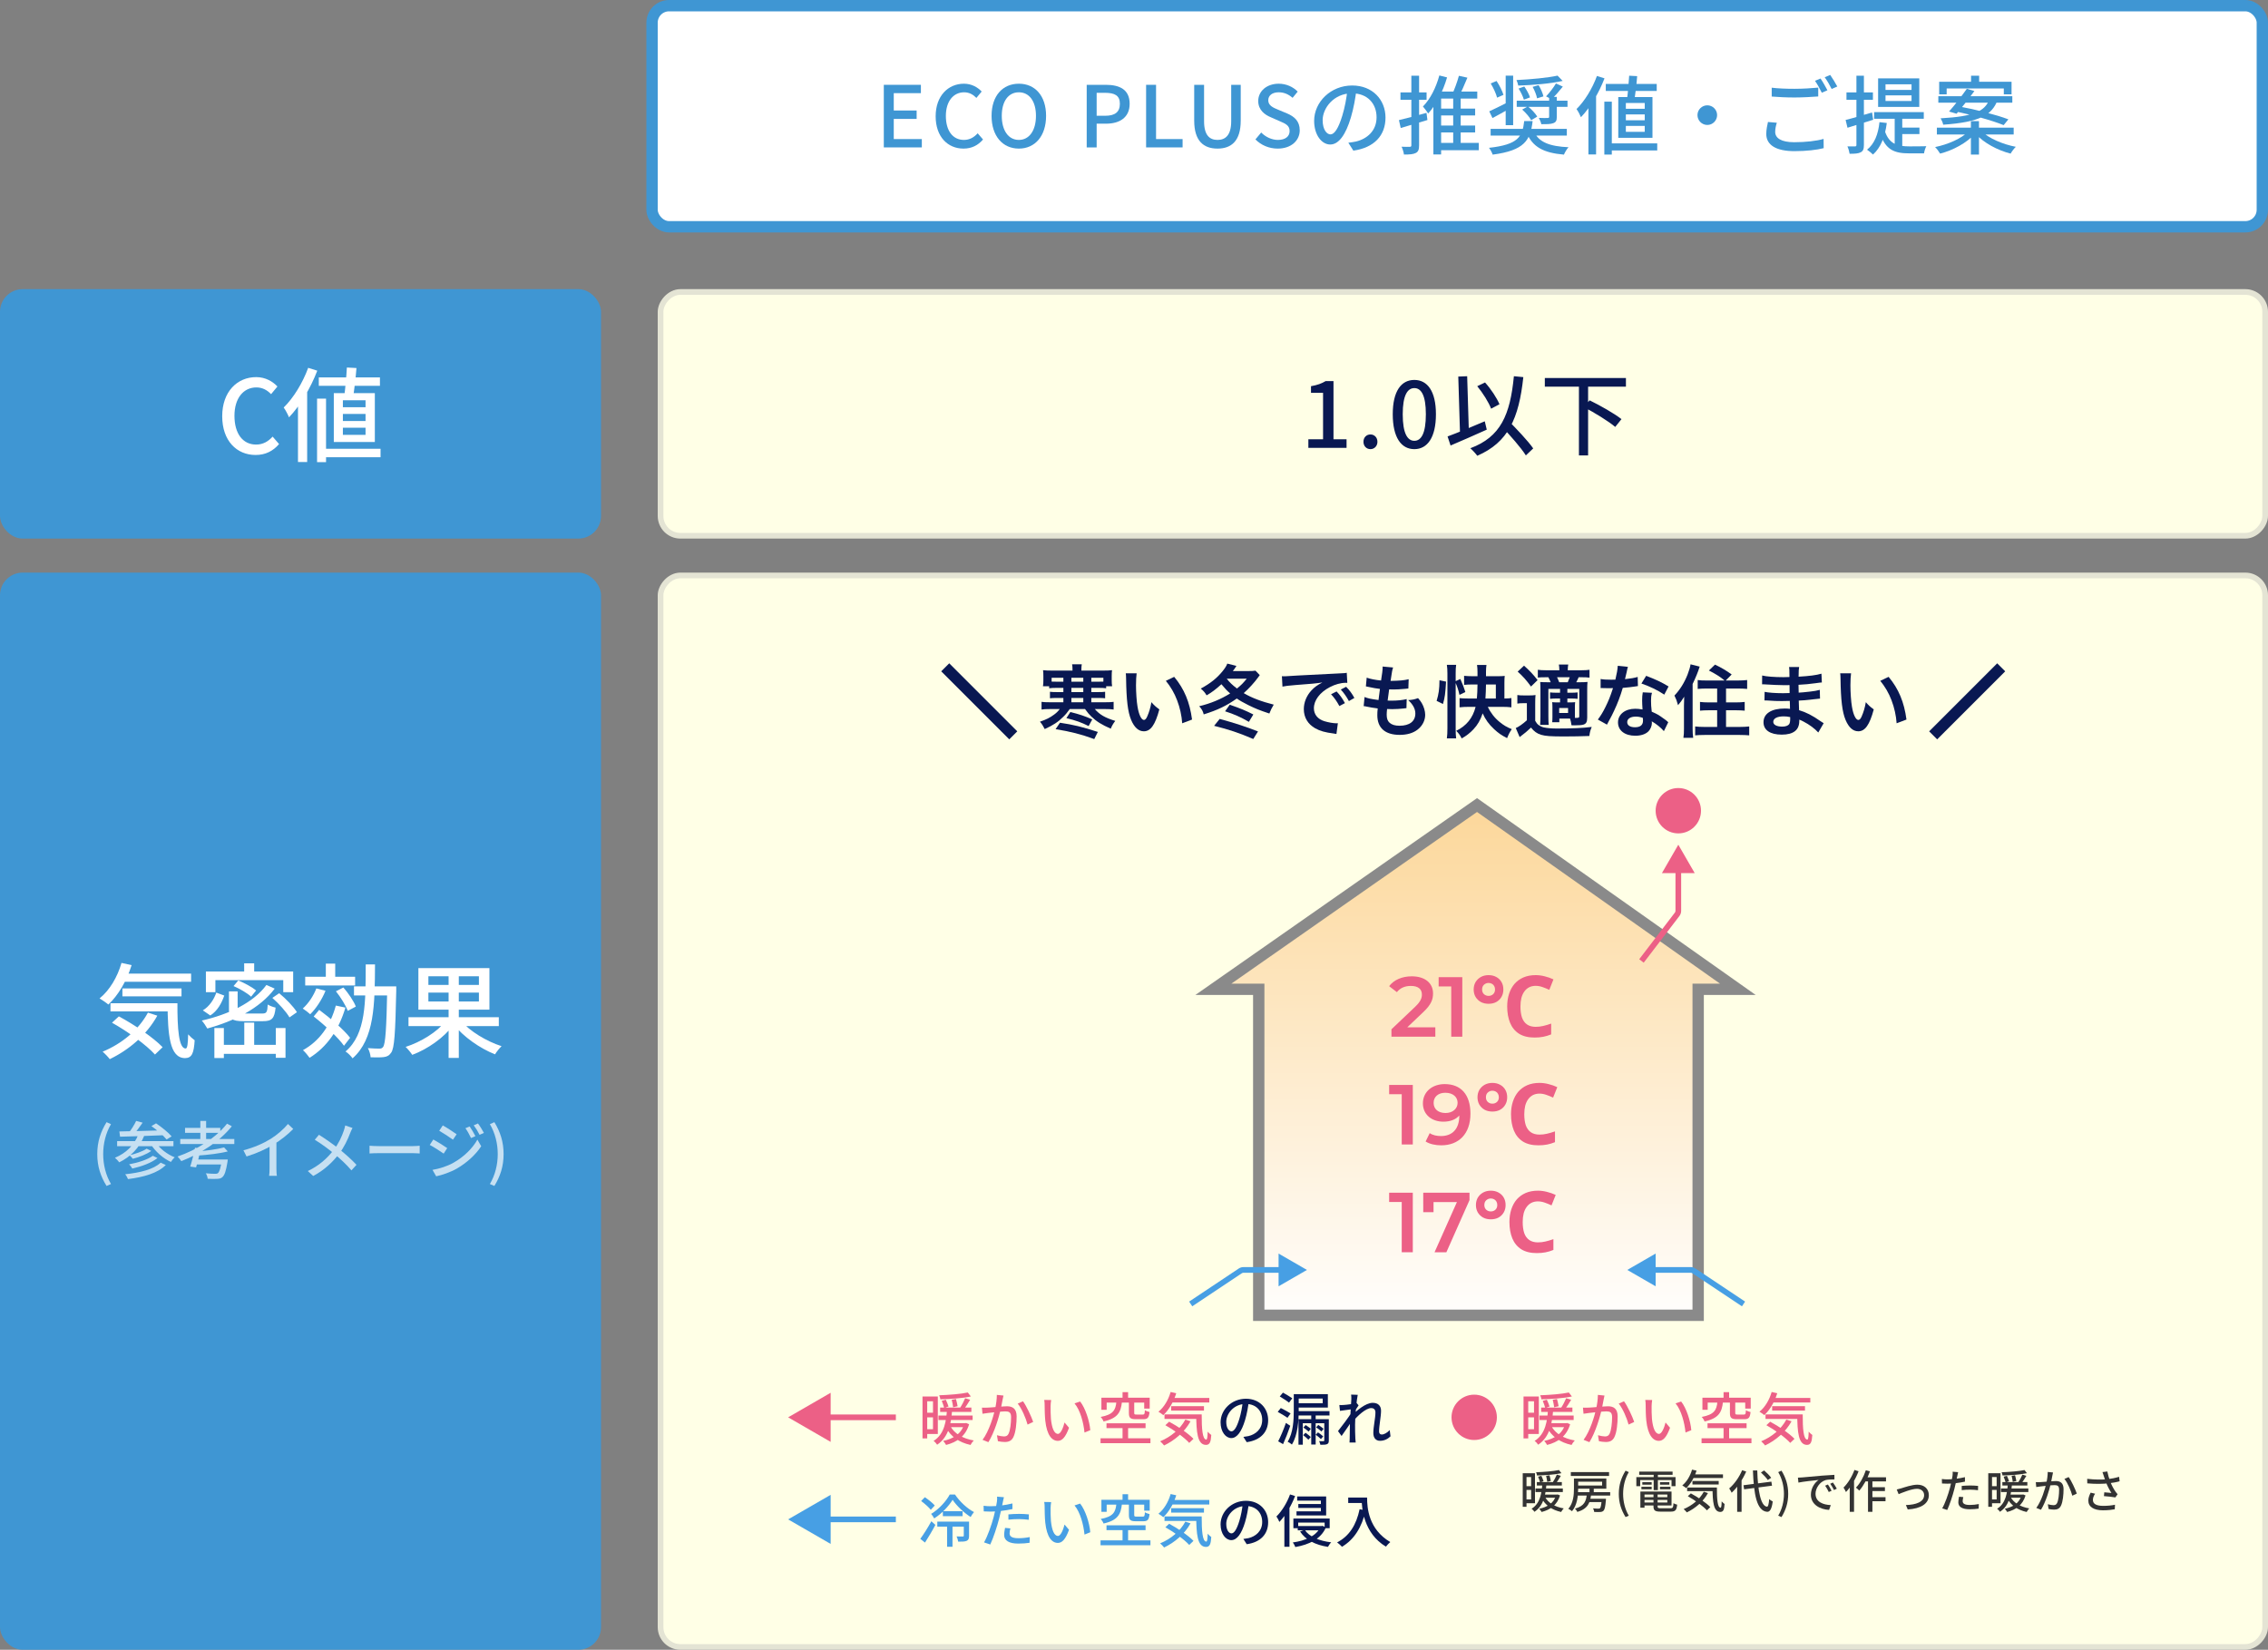 <svg width="400" height="291" viewBox="0 0 400 291" fill="none" xmlns="http://www.w3.org/2000/svg">
<rect x="0" y="0" width="400" height="291" fill="#808080" stroke="none"/>
<rect y="51" width="106" height="44" rx="4" fill="#3F96D3"/>
<path d="M56.226 66.572H67.008V68.048H56.226V66.572ZM56.694 79.154H67.116V80.648H56.694V79.154ZM61.176 64.826L62.868 64.916C62.742 66.608 62.49 68.714 62.274 70.046H60.69C60.888 68.678 61.086 66.5 61.176 64.826ZM60.474 73.016V74.258H64.47V73.016H60.474ZM60.474 75.446V76.706H64.47V75.446H60.474ZM60.474 70.604V71.828H64.47V70.604H60.474ZM58.872 69.344H66.108V77.966H58.872V69.344ZM55.92 70.316H57.504V81.512H55.92V70.316ZM54.354 64.88L55.956 65.384C54.786 68.444 52.932 71.576 50.97 73.61C50.808 73.196 50.34 72.278 50.034 71.882C51.762 70.19 53.382 67.544 54.354 64.88ZM52.554 69.668L54.156 68.048L54.174 68.066V81.494H52.554V69.668Z" fill="white"/>
<path d="M45.076 80.252C41.764 80.252 39.19 77.768 39.19 73.412C39.19 69.092 41.836 66.518 45.184 66.518C46.84 66.518 48.118 67.31 48.928 68.174L47.812 69.524C47.128 68.822 46.3 68.336 45.22 68.336C42.934 68.336 41.35 70.244 41.35 73.34C41.35 76.49 42.826 78.416 45.166 78.416C46.372 78.416 47.308 77.876 48.082 77.012L49.216 78.326C48.154 79.568 46.804 80.252 45.076 80.252Z" fill="white"/>
<rect y="101" width="106" height="190" rx="4" fill="#3F96D3"/>
<path d="M72.044 179.421H87.974V180.987H72.044V179.421ZM79.118 171.321H80.918V186.603H79.118V171.321ZM78.578 180.141L80 180.753C78.308 183.039 75.41 185.055 72.71 186.063C72.44 185.649 71.918 185.019 71.54 184.659C74.204 183.813 77.102 182.031 78.578 180.141ZM81.314 180.051C82.844 181.905 85.832 183.687 88.46 184.533C88.082 184.893 87.56 185.541 87.308 185.973C84.662 184.929 81.71 182.877 79.982 180.663L81.314 180.051ZM75.554 175.083V176.649H84.464V175.083H75.554ZM75.554 172.203V173.733H84.464V172.203H75.554ZM73.79 170.763H86.318V178.089H73.79V170.763Z" fill="white"/>
<path d="M53.828 172.293H62.63V173.823H53.828V172.293ZM57.464 169.971H59.12V172.905H57.464V169.971ZM55.79 174.345L57.41 174.759C56.78 176.307 55.754 177.891 54.71 178.899C54.422 178.629 53.774 178.125 53.396 177.891C54.386 177.009 55.286 175.677 55.79 174.345ZM59.228 177.369L60.92 177.729C59.75 181.707 57.608 184.713 54.602 186.585C54.368 186.243 53.792 185.541 53.432 185.235C56.33 183.633 58.274 180.915 59.228 177.369ZM59.246 174.849L60.56 174.183C61.46 175.209 62.396 176.595 62.756 177.549L61.334 178.305C60.992 177.369 60.092 175.911 59.246 174.849ZM55.322 179.295L56.294 178.125C58.238 179.565 60.668 181.635 61.748 183.057L60.668 184.461C59.624 182.985 57.266 180.807 55.322 179.295ZM62.432 173.985H68.948V175.587H62.432V173.985ZM68.3 173.985H69.884C69.884 173.985 69.884 174.561 69.884 174.777C69.722 182.319 69.56 184.893 68.984 185.685C68.624 186.207 68.246 186.387 67.67 186.459C67.13 186.531 66.23 186.513 65.366 186.495C65.33 186.009 65.15 185.343 64.88 184.875C65.762 184.947 66.554 184.965 66.914 184.965C67.202 184.965 67.382 184.911 67.562 184.677C67.976 184.137 68.156 181.545 68.3 174.345V173.985ZM64.502 170.115H66.14C66.104 177.117 66.068 183.273 62.18 186.675C61.91 186.279 61.352 185.721 60.938 185.469C64.574 182.391 64.484 176.703 64.502 170.115Z" fill="white"/>
<path d="M38.15 175.083L39.554 175.605C39.086 176.937 38.366 178.305 37.088 179.115L35.774 178.215C36.944 177.513 37.736 176.289 38.15 175.083ZM40.382 174.867H41.912V178.179C41.912 178.683 42.092 178.773 43.064 178.773C43.514 178.773 45.656 178.773 46.25 178.773C47.006 178.773 47.15 178.557 47.222 177.189C47.564 177.405 48.176 177.639 48.608 177.729C48.41 179.637 47.96 180.123 46.394 180.123C45.944 180.123 43.37 180.123 42.938 180.123C40.904 180.123 40.382 179.709 40.382 178.197V174.867ZM41.192 173.931L42.02 172.941C43.1 173.373 44.486 174.129 45.17 174.705L44.288 175.803C43.64 175.191 42.29 174.399 41.192 173.931ZM48.032 176.019L49.238 175.191C50.408 176.145 51.758 177.549 52.37 178.539L51.056 179.457C50.498 178.485 49.184 177.027 48.032 176.019ZM46.988 173.733L48.446 174.381C45.818 177.891 41.264 180.123 36.566 181.419C36.368 181.059 35.9 180.357 35.594 180.015C40.31 178.935 44.684 176.883 46.988 173.733ZM43.082 180.375H44.828V185.163H43.082V180.375ZM37.808 181.329H39.482V186.621H37.808V181.329ZM48.644 181.329H50.354V186.585H48.644V181.329ZM38.654 184.299H49.544V185.883H38.654V184.299ZM43.064 169.917H44.828V172.347H43.064V169.917ZM36.314 171.357H51.704V175.011H49.958V172.887H37.988V175.011H36.314V171.357Z" fill="white"/>
<path d="M21.392 171.735H33.704V173.175H21.392V171.735ZM21.59 174.345H32.012V175.749H21.59V174.345ZM19.484 176.955H30.14V178.395H19.484V176.955ZM21.428 169.845L23.21 170.241C22.328 173.067 20.834 175.587 19.106 177.189C18.782 176.901 17.99 176.361 17.558 176.109C19.322 174.687 20.708 172.365 21.428 169.845ZM26.09 178.611L27.746 179.151C25.856 182.571 22.724 185.199 19.358 186.819C19.106 186.477 18.476 185.811 18.098 185.505C21.482 184.101 24.452 181.671 26.09 178.611ZM29.546 176.955H31.292C31.274 181.473 31.526 184.947 32.75 184.947C33.074 184.947 33.146 183.939 33.182 182.445C33.524 182.823 33.974 183.237 34.334 183.489C34.19 185.739 33.866 186.621 32.642 186.639C29.888 186.621 29.6 182.499 29.546 176.955ZM19.754 180.393L20.96 179.277C23.66 180.717 27.044 183.003 28.682 184.713L27.332 186.009C25.802 184.299 22.49 181.923 19.754 180.393Z" fill="white"/>
<path opacity="0.7" d="M87.191 209.189L86.399 208.848C87.334 207.264 87.785 205.405 87.785 203.568C87.785 201.731 87.334 199.872 86.399 198.288L87.191 197.936C88.214 199.608 88.819 201.39 88.819 203.568C88.819 205.746 88.214 207.528 87.191 209.189Z" fill="white"/>
<path opacity="0.7" d="M82.835 198.695C83.121 199.124 83.594 199.883 83.847 200.4L83.077 200.741C82.78 200.114 82.461 199.531 82.087 199.003L82.835 198.695ZM84.298 198.167C84.617 198.574 85.079 199.333 85.343 199.828L84.584 200.169C84.265 199.542 83.935 199.003 83.55 198.486L84.298 198.167ZM78.094 198.508C78.776 198.882 80.019 199.696 80.536 200.07L79.887 201.027C79.326 200.609 78.149 199.839 77.467 199.454L78.094 198.508ZM76.279 206.351C77.489 206.142 78.842 205.735 79.986 205.086C81.834 204.041 83.319 202.578 84.199 201.016L84.87 202.182C83.891 203.678 82.351 205.086 80.58 206.12C79.469 206.758 77.918 207.286 76.928 207.484L76.279 206.351ZM76.422 200.994C77.115 201.368 78.369 202.149 78.875 202.512L78.248 203.48C77.665 203.073 76.499 202.314 75.795 201.951L76.422 200.994Z" fill="white"/>
<path opacity="0.7" d="M65.174 202.094C65.537 202.127 66.208 202.16 66.813 202.16C67.836 202.16 71.895 202.16 72.786 202.16C73.325 202.16 73.754 202.116 74.018 202.094V203.458C73.776 203.447 73.27 203.403 72.797 203.403C71.895 203.403 67.836 203.403 66.813 203.403C66.197 203.403 65.548 203.425 65.174 203.458V202.094Z" fill="white"/>
<path opacity="0.7" d="M62.171 198.959C62.039 199.19 61.863 199.608 61.764 199.85C61.357 200.939 60.686 202.38 59.784 203.546C58.739 204.877 57.342 206.318 55.241 207.429L54.284 206.56C56.308 205.592 57.705 204.316 58.849 202.842C59.74 201.687 60.268 200.51 60.642 199.421C60.73 199.168 60.84 198.772 60.884 198.519L62.171 198.959ZM56.253 200.158C57.342 200.84 58.871 201.918 59.74 202.611C60.873 203.524 61.995 204.514 62.875 205.46L61.984 206.439C61.049 205.35 60.092 204.47 58.959 203.524C58.167 202.864 56.803 201.819 55.516 201.038L56.253 200.158Z" fill="white"/>
<path opacity="0.7" d="M42.932 202.897C44.868 202.391 46.518 201.643 47.739 200.884C48.883 200.169 50.049 199.157 50.786 198.255L51.721 199.135C50.753 200.125 49.51 201.104 48.223 201.896C47.002 202.644 45.231 203.458 43.482 203.986L42.932 202.897ZM47.541 201.445L48.751 201.126V206.12C48.751 206.56 48.773 207.165 48.839 207.407H47.464C47.508 207.176 47.541 206.56 47.541 206.12V201.445Z" fill="white"/>
<path opacity="0.7" d="M31.789 200.906H41.326V201.797H31.789V200.906ZM32.636 198.948H38.851V199.817H32.636V198.948ZM35.331 197.716H36.354V201.346H35.331V197.716ZM39.522 202.391L40.171 203.095C38.752 203.469 36.629 203.711 34.847 203.832C34.814 203.623 34.704 203.304 34.616 203.117C36.332 202.985 38.367 202.71 39.522 202.391ZM40.039 198.2L40.886 198.662C38.686 201.401 35.342 203.502 31.976 204.811C31.833 204.591 31.514 204.184 31.316 203.997C34.737 202.809 38.015 200.752 40.039 198.2ZM34.396 202.446L35.43 202.556C35.188 203.667 34.847 205.053 34.583 205.911L33.549 205.768C33.835 204.899 34.187 203.502 34.396 202.446ZM39.115 204.525H40.171C40.171 204.525 40.149 204.822 40.116 204.976C39.863 206.549 39.61 207.286 39.236 207.616C38.983 207.858 38.719 207.913 38.29 207.935C37.949 207.957 37.3 207.957 36.629 207.924C36.607 207.638 36.475 207.231 36.299 206.956C36.959 207.022 37.674 207.044 37.949 207.044C38.169 207.044 38.312 207.022 38.422 206.934C38.686 206.725 38.917 206.065 39.115 204.657V204.525ZM34.418 204.525H39.379V205.394H34.176L34.418 204.525Z" fill="white"/>
<path opacity="0.7" d="M24.012 197.716L25.157 198.024C24.651 198.772 24.023 199.597 23.54 200.136L22.692 199.828C23.154 199.256 23.715 198.365 24.012 197.716ZM26.707 198.629L27.521 198.145C28.479 198.783 29.689 199.751 30.271 200.444L29.381 200.994C28.841 200.312 27.675 199.311 26.707 198.629ZM21.053 199.575C23.023 199.531 26.157 199.465 29.04 199.366L28.995 200.235C26.191 200.356 23.177 200.455 21.174 200.499L21.053 199.575ZM20.657 201.28H30.59V202.171H20.657V201.28ZM25.86 202.611L26.674 203.007C25.828 203.623 24.529 204.118 23.43 204.393C23.287 204.217 23.044 203.942 22.835 203.777C23.869 203.535 25.178 203.095 25.86 202.611ZM26.95 203.865L27.774 204.261C26.697 205.13 24.948 205.757 23.331 206.12C23.209 205.889 22.979 205.57 22.77 205.372C24.276 205.097 26.037 204.558 26.95 203.865ZM28.335 205.075L29.238 205.493C27.852 206.912 25.377 207.627 22.572 207.979C22.473 207.715 22.274 207.352 22.087 207.121C24.706 206.857 27.137 206.241 28.335 205.075ZM24.419 200.059L25.442 200.312C24.584 202.501 22.989 204.063 21.032 205.02C20.889 204.811 20.503 204.404 20.273 204.217C22.209 203.414 23.694 201.995 24.419 200.059ZM27.456 201.489C28.137 202.578 29.502 203.623 30.822 204.14C30.59 204.327 30.294 204.712 30.14 204.954C28.765 204.327 27.39 203.117 26.587 201.819L27.456 201.489Z" fill="white"/>
<path opacity="0.7" d="M18.794 209.189C17.759 207.528 17.154 205.746 17.154 203.568C17.154 201.39 17.759 199.608 18.794 197.936L19.575 198.288C18.64 199.872 18.2 201.731 18.2 203.568C18.2 205.405 18.64 207.264 19.575 208.848L18.794 209.189Z" fill="white"/>
<rect x="-0.5" y="0.5" width="283" height="43" rx="3.5" transform="matrix(-1 0 0 1 399 51)" fill="#FFFFE6" stroke="#E4E4D4"/>
<path d="M230.752 79V77.48H233.344V69.288H231.216V68.12C232.336 67.928 233.104 67.64 233.792 67.224H235.184V77.48H237.488V79H230.752ZM241.701 79.224C240.997 79.224 240.469 78.68 240.469 77.928C240.469 77.16 240.997 76.632 241.701 76.632C242.389 76.632 242.933 77.16 242.933 77.928C242.933 78.68 242.389 79.224 241.701 79.224ZM249.443 79.224C247.123 79.224 245.635 77.16 245.635 73.064C245.635 69 247.123 67.016 249.443 67.016C251.747 67.016 253.251 69 253.251 73.064C253.251 77.16 251.747 79.224 249.443 79.224ZM249.443 77.752C250.643 77.752 251.475 76.472 251.475 73.064C251.475 69.704 250.643 68.456 249.443 68.456C248.243 68.456 247.395 69.704 247.395 73.064C247.395 76.472 248.243 77.752 249.443 77.752ZM260.536 68.12L261.912 67.464C262.968 68.632 263.992 70.2 264.456 71.304L262.984 72.088C262.568 70.984 261.528 69.32 260.536 68.12ZM255.304 76.984C256.936 76.392 259.496 75.32 261.864 74.312L262.216 75.784C260.024 76.776 257.624 77.816 255.832 78.584L255.304 76.984ZM264.808 75.176L265.976 74.136C267.464 75.656 269.48 77.752 270.408 79.096L269.112 80.328C268.248 78.952 266.312 76.776 264.808 75.176ZM267 66.36L268.664 66.52C267.88 73.848 265.976 78.04 260.536 80.392C260.312 80.056 259.688 79.384 259.32 79.064C264.664 77.08 266.344 73.176 267 66.36ZM257.192 66.424L258.76 66.36L259.08 76.856L257.512 76.92L257.192 66.424ZM272.456 66.68H286.76V68.2H272.456V66.68ZM278.472 67.96H280.088V80.328H278.472V67.96ZM279.336 71.8L280.36 70.616C282.2 71.512 284.712 72.936 285.976 73.928L284.872 75.304C283.688 74.296 281.224 72.792 279.336 71.8Z" fill="#091852"/>
<rect x="115" y="1" width="284" height="39" rx="3" fill="white" stroke="#3F96D3" stroke-width="2"/>
<path d="M347.631 13.355H349.056V15.2H347.631V13.355ZM347.601 21.365H349.026V27.26H347.601V21.365ZM342.006 14.42H354.771V16.64H353.406V15.605H343.326V16.64H342.006V14.42ZM341.856 16.97H354.906V18.11H341.856V16.97ZM341.601 22.52H355.146V23.72H341.601V22.52ZM346.881 15.665L348.216 16.055C347.241 17.405 345.966 19.01 345.081 20.06L343.746 19.67C344.691 18.62 345.981 16.94 346.881 15.665ZM344.766 19.64L345.561 18.785C348.321 19.28 352.131 20.255 354.216 21.05L353.376 22.07C351.441 21.275 347.631 20.21 344.766 19.64ZM347.181 23.18L348.231 23.66C346.866 25.205 344.451 26.51 342.171 27.095C341.976 26.75 341.571 26.21 341.286 25.94C343.536 25.49 345.966 24.425 347.181 23.18ZM349.476 23.15C350.751 24.395 353.226 25.46 355.521 25.895C355.206 26.195 354.801 26.735 354.606 27.095C352.311 26.51 349.851 25.205 348.456 23.615L349.476 23.15ZM350.826 17.63H352.311C351.321 20.315 349.116 21.545 342.711 21.995C342.666 21.665 342.441 21.17 342.261 20.87C348.276 20.54 350.016 19.565 350.826 17.63Z" fill="#3F96D3"/>
<path d="M332.541 16.82V17.81H337.131V16.82H332.541ZM332.541 14.87V15.86H337.131V14.87H332.541ZM331.236 13.82H338.496V18.86H331.236V13.82ZM330.531 19.775H339.291V20.945H330.531V19.775ZM334.161 20.39H335.496V26.51L334.161 25.94V20.39ZM332.421 23.105C333.186 25.475 334.776 25.82 336.756 25.82C337.191 25.82 339.156 25.82 339.741 25.79C339.561 26.09 339.381 26.69 339.336 27.05H336.711C334.221 27.05 332.496 26.51 331.566 23.405L332.421 23.105ZM335.106 22.505H338.526V23.645H335.106V22.505ZM331.476 21.545L332.766 21.695C332.451 24.155 331.686 26.045 330.336 27.26C330.126 27.035 329.586 26.6 329.286 26.405C330.591 25.37 331.251 23.69 331.476 21.545ZM325.506 21.155C326.691 20.87 328.461 20.345 330.171 19.835L330.366 21.125C328.806 21.62 327.141 22.145 325.836 22.535L325.506 21.155ZM325.656 16.295H330.321V17.6H325.656V16.295ZM327.411 13.355H328.731V25.565C328.731 26.27 328.596 26.645 328.176 26.855C327.786 27.08 327.156 27.125 326.211 27.125C326.166 26.78 326.001 26.195 325.821 25.82C326.436 25.835 326.991 25.835 327.171 25.82C327.351 25.82 327.411 25.76 327.411 25.55V13.355Z" fill="#3F96D3"/>
<path d="M312.471 15.47C313.566 15.605 314.961 15.665 316.491 15.665C317.946 15.665 319.551 15.56 320.676 15.455V17.015C319.641 17.09 317.901 17.195 316.506 17.195C314.961 17.195 313.671 17.12 312.471 17.03V15.47ZM313.371 21.65C313.191 22.22 313.086 22.745 313.086 23.27C313.086 24.35 314.136 25.085 316.431 25.085C318.486 25.085 320.406 24.86 321.621 24.5L321.636 26.135C320.466 26.435 318.606 26.66 316.476 26.66C313.266 26.66 311.511 25.595 311.511 23.63C311.511 22.805 311.691 22.1 311.811 21.515L313.371 21.65ZM321.081 13.85C321.456 14.39 321.996 15.335 322.296 15.92L321.306 16.355C321.006 15.74 320.511 14.825 320.106 14.255L321.081 13.85ZM322.791 13.22C323.181 13.775 323.751 14.72 324.036 15.26L323.046 15.695C322.731 15.05 322.236 14.195 321.816 13.625L322.791 13.22Z" fill="#3F96D3"/>
<path d="M301.116 18.575C302.061 18.575 302.841 19.355 302.841 20.3C302.841 21.26 302.061 22.04 301.116 22.04C300.156 22.04 299.376 21.26 299.376 20.3C299.376 19.355 300.156 18.575 301.116 18.575Z" fill="#3F96D3"/>
<path d="M283.206 14.81H292.191V16.04H283.206V14.81ZM283.596 25.295H292.281V26.54H283.596V25.295ZM287.331 13.355L288.741 13.43C288.636 14.84 288.426 16.595 288.246 17.705H286.926C287.091 16.565 287.256 14.75 287.331 13.355ZM286.746 20.18V21.215H290.076V20.18H286.746ZM286.746 22.205V23.255H290.076V22.205H286.746ZM286.746 18.17V19.19H290.076V18.17H286.746ZM285.411 17.12H291.441V24.305H285.411V17.12ZM282.951 17.93H284.271V27.26H282.951V17.93ZM281.646 13.4L282.981 13.82C282.006 16.37 280.461 18.98 278.826 20.675C278.691 20.33 278.301 19.565 278.046 19.235C279.486 17.825 280.836 15.62 281.646 13.4ZM280.146 17.39L281.481 16.04L281.496 16.055V27.245H280.146V17.39Z" fill="#3F96D3"/>
<path d="M262.896 22.73H276.336V23.915H262.896V22.73ZM268.821 21.35H270.306C269.916 24.74 268.866 26.54 263.256 27.275C263.151 26.93 262.851 26.375 262.611 26.075C267.756 25.505 268.506 24.14 268.821 21.35ZM270.561 23.225C271.386 25.085 273.321 25.82 276.636 25.97C276.336 26.285 275.991 26.87 275.826 27.275C272.196 26.96 270.276 25.91 269.241 23.39L270.561 23.225ZM267.501 17.765H276.456V18.845H267.501V17.765ZM262.911 14.72L263.946 14.285C264.456 15.05 264.966 16.07 265.161 16.73L264.036 17.225C263.871 16.55 263.391 15.5 262.911 14.72ZM267.831 15.62L268.836 15.26C269.256 15.86 269.691 16.655 269.841 17.18L268.761 17.585C268.626 17.06 268.221 16.235 267.831 15.62ZM270.306 15.32L271.356 15.02C271.746 15.635 272.091 16.46 272.211 17L271.086 17.345C270.996 16.805 270.666 15.965 270.306 15.32ZM268.461 19.325L269.466 18.77C270.111 19.28 270.816 20.03 271.116 20.57L270.051 21.2C269.766 20.66 269.091 19.88 268.461 19.325ZM265.551 13.34H266.871V22.085H265.551V13.34ZM273.216 17.09H274.566V20.615C274.566 21.26 274.431 21.545 273.951 21.725C273.471 21.905 272.811 21.905 271.836 21.905C271.776 21.575 271.566 21.11 271.401 20.795C272.076 20.825 272.751 20.825 272.961 20.81C273.156 20.795 273.216 20.765 273.216 20.585V17.09ZM274.416 14.72L275.631 15.275C274.986 16.085 274.251 16.925 273.666 17.51L272.676 17C273.261 16.385 274.011 15.425 274.416 14.72ZM262.656 19.64C263.481 19.265 264.696 18.665 265.896 18.05L266.256 19.145C265.236 19.73 264.141 20.345 263.226 20.825L262.656 19.64ZM274.701 13.34L275.601 14.27C273.516 14.75 270.381 15.005 267.771 15.095C267.726 14.825 267.576 14.375 267.456 14.12C270.006 14 273.006 13.715 274.701 13.34Z" fill="#3F96D3"/>
<path d="M253.386 19.16H260.166V20.36H253.386V19.16ZM253.386 22.145H260.166V23.36H253.386V22.145ZM253.236 25.205H260.811V26.495H253.236V25.205ZM256.296 16.805H257.616V25.625H256.296V16.805ZM257.301 13.37L258.801 13.7C258.306 14.93 257.691 16.295 257.211 17.165L256.011 16.85C256.476 15.92 257.016 14.435 257.301 13.37ZM253.851 13.31L255.216 13.655C254.496 16.1 253.296 18.485 251.886 20.015C251.691 19.715 251.226 19.085 250.956 18.785C252.246 17.495 253.266 15.455 253.851 13.31ZM254.166 16.145H260.541V17.39H254.166V27.245H252.801V16.88L253.521 16.145H254.166ZM246.726 21.185C247.956 20.9 249.801 20.405 251.586 19.91L251.751 21.17C250.116 21.665 248.391 22.175 247.041 22.58L246.726 21.185ZM246.996 16.295H251.601V17.6H246.996V16.295ZM248.916 13.355H250.281V25.61C250.281 26.36 250.146 26.75 249.711 26.975C249.261 27.215 248.616 27.26 247.611 27.26C247.566 26.885 247.386 26.27 247.191 25.88C247.836 25.91 248.451 25.91 248.646 25.895C248.841 25.895 248.916 25.835 248.916 25.61V13.355Z" fill="#3F96D3"/>
<path d="M239.241 15.755C239.046 17.3 238.746 19.055 238.251 20.72C237.336 23.78 236.106 25.49 234.606 25.49C233.121 25.49 231.771 23.825 231.771 21.32C231.771 17.975 234.711 15.08 238.476 15.08C242.076 15.08 244.356 17.6 244.356 20.75C244.356 23.9 242.346 26.06 238.686 26.57L237.801 25.175C238.326 25.115 238.761 25.04 239.136 24.965C241.056 24.515 242.781 23.105 242.781 20.69C242.781 18.305 241.206 16.46 238.446 16.46C235.191 16.46 233.271 19.115 233.271 21.185C233.271 22.91 234.021 23.705 234.651 23.705C235.326 23.705 236.031 22.715 236.736 20.405C237.171 18.98 237.501 17.27 237.651 15.71L239.241 15.755Z" fill="#3F96D3"/>
<path d="M225.345 26.21C223.815 26.21 222.42 25.61 221.415 24.59L222.435 23.375C223.215 24.17 224.31 24.68 225.375 24.68C226.695 24.68 227.445 24.065 227.445 23.12C227.445 22.115 226.695 21.8 225.675 21.365L224.145 20.69C223.08 20.255 221.91 19.415 221.91 17.81C221.91 16.07 223.425 14.765 225.525 14.765C226.83 14.765 228.045 15.305 228.87 16.16L227.97 17.255C227.28 16.655 226.5 16.28 225.525 16.28C224.4 16.28 223.68 16.82 223.68 17.69C223.68 18.635 224.565 18.995 225.465 19.37L226.98 20C228.285 20.555 229.23 21.365 229.23 22.985C229.23 24.755 227.76 26.21 225.345 26.21Z" fill="#3F96D3"/>
<path d="M214.728 26.21C212.268 26.21 210.618 24.86 210.618 21.275V14.96H212.358V21.38C212.358 23.87 213.348 24.68 214.728 24.68C216.108 24.68 217.143 23.87 217.143 21.38V14.96H218.823V21.275C218.823 24.86 217.173 26.21 214.728 26.21Z" fill="#3F96D3"/>
<path d="M202.135 26V14.96H203.89V24.53H208.57V26H202.135Z" fill="#3F96D3"/>
<path d="M191.658 26V14.96H195.018C197.478 14.96 199.233 15.8 199.233 18.305C199.233 20.72 197.478 21.815 195.078 21.815H193.413V26H191.658ZM193.413 20.42H194.913C196.668 20.42 197.508 19.745 197.508 18.305C197.508 16.835 196.608 16.37 194.838 16.37H193.413V20.42Z" fill="#3F96D3"/>
<path d="M179.695 26.21C176.845 26.21 174.88 24.005 174.88 20.435C174.88 16.88 176.845 14.765 179.695 14.765C182.53 14.765 184.495 16.88 184.495 20.435C184.495 24.005 182.53 26.21 179.695 26.21ZM179.695 24.68C181.525 24.68 182.71 23.015 182.71 20.435C182.71 17.855 181.525 16.28 179.695 16.28C177.85 16.28 176.68 17.855 176.68 20.435C176.68 23.015 177.85 24.68 179.695 24.68Z" fill="#3F96D3"/>
<path d="M169.924 26.21C167.164 26.21 165.019 24.14 165.019 20.51C165.019 16.91 167.224 14.765 170.014 14.765C171.394 14.765 172.459 15.425 173.134 16.145L172.204 17.27C171.634 16.685 170.944 16.28 170.044 16.28C168.139 16.28 166.819 17.87 166.819 20.45C166.819 23.075 168.049 24.68 169.999 24.68C171.004 24.68 171.784 24.23 172.429 23.51L173.374 24.605C172.489 25.64 171.364 26.21 169.924 26.21Z" fill="#3F96D3"/>
<path d="M155.875 26V14.96H162.415V16.43H157.63V19.49H161.665V20.975H157.63V24.53H162.58V26H155.875Z" fill="#3F96D3"/>
<rect x="-0.5" y="0.5" width="283" height="189" rx="3.5" transform="matrix(-1 0 0 1 399 101)" fill="#FFFFE6" stroke="#E4E4D4"/>
<path d="M214 174.5L260.5 142L306.5 174.5H299.5V232H260.5H222V174.5H214Z" fill="url(#paint0_linear_176_12216)"/>
<path d="M214 174.5L260.5 142L306.5 174.5H299.5V232H260.5H222V174.5H214Z" stroke="#8A8A8A" stroke-width="2"/>
<circle cx="296" cy="143" r="4" fill="#EC6086"/>
<path fill-rule="evenodd" clip-rule="evenodd" d="M293.113 154L296 149L298.887 154H296.5V160.661C296.5 160.991 296.392 161.311 296.191 161.573L289.897 169.804L289.103 169.196L295.397 160.965C295.464 160.878 295.5 160.771 295.5 160.661V154H293.113Z" fill="#EC6086"/>
<path fill-rule="evenodd" clip-rule="evenodd" d="M225.5 221.113L230.5 224L225.5 226.887V224.5H219.303C219.204 224.5 219.108 224.529 219.025 224.584L210.277 230.416L209.723 229.584L218.471 223.752C218.717 223.588 219.007 223.5 219.303 223.5H225.5V221.113Z" fill="#479FE4"/>
<path fill-rule="evenodd" clip-rule="evenodd" d="M292 221.113L287 224L292 226.887V224.5H298.197C298.296 224.5 298.392 224.529 298.475 224.584L307.223 230.416L307.777 229.584L299.029 223.752C298.783 223.588 298.493 223.5 298.197 223.5H292V221.113Z" fill="#479FE4"/>
<path d="M262.533 177.055C262.023 177.055 261.568 176.95 261.168 176.74C260.778 176.52 260.468 176.22 260.238 175.84C260.018 175.46 259.908 175.025 259.908 174.535C259.908 174.045 260.018 173.61 260.238 173.23C260.468 172.85 260.778 172.55 261.168 172.33C261.568 172.11 262.023 172 262.533 172C263.053 172 263.508 172.11 263.898 172.33C264.288 172.54 264.593 172.835 264.813 173.215C265.033 173.595 265.143 174.035 265.143 174.535C265.143 175.025 265.033 175.46 264.813 175.84C264.593 176.22 264.288 176.52 263.898 176.74C263.508 176.95 263.053 177.055 262.533 177.055ZM262.533 175.66C262.853 175.66 263.123 175.56 263.343 175.36C263.563 175.15 263.673 174.875 263.673 174.535C263.673 174.295 263.623 174.09 263.523 173.92C263.423 173.74 263.283 173.605 263.103 173.515C262.933 173.425 262.743 173.38 262.533 173.38C262.223 173.38 261.953 173.485 261.723 173.695C261.503 173.895 261.393 174.175 261.393 174.535C261.393 174.875 261.503 175.15 261.723 175.36C261.953 175.56 262.223 175.66 262.533 175.66ZM270.843 173.89C270.413 173.89 270.028 173.975 269.688 174.145C269.358 174.315 269.078 174.56 268.848 174.88C268.618 175.19 268.443 175.57 268.323 176.02C268.213 176.47 268.158 176.975 268.158 177.535C268.158 178.295 268.248 178.945 268.428 179.485C268.618 180.015 268.913 180.42 269.313 180.7C269.713 180.98 270.223 181.12 270.843 181.12C271.283 181.12 271.718 181.07 272.148 180.97C272.588 180.87 273.063 180.73 273.573 180.55V182.455C273.103 182.645 272.638 182.785 272.178 182.875C271.718 182.965 271.203 183.01 270.633 183.01C269.533 183.01 268.623 182.785 267.903 182.335C267.193 181.875 266.668 181.235 266.328 180.415C265.988 179.585 265.818 178.62 265.818 177.52C265.818 176.71 265.928 175.97 266.148 175.3C266.368 174.62 266.688 174.035 267.108 173.545C267.538 173.055 268.063 172.675 268.683 172.405C269.313 172.135 270.033 172 270.843 172C271.373 172 271.903 172.07 272.433 172.21C272.973 172.34 273.488 172.52 273.978 172.75L273.243 174.595C272.843 174.405 272.438 174.24 272.028 174.1C271.628 173.96 271.233 173.89 270.843 173.89Z" fill="#EC6086"/>
<path d="M253.73 172.36H257.9V182.86H255.95V173.995H253.73V172.36Z" fill="#EC6086"/>
<path d="M248.195 181.21H253.145V182.86H245.405V181.555L249.575 177.595C250.595 176.62 250.775 176.005 250.775 175.42C250.775 174.46 250.115 173.905 248.825 173.905C247.805 173.905 246.95 174.25 246.365 175L245 173.95C245.81 172.855 247.265 172.21 248.99 172.21C251.27 172.21 252.74 173.365 252.74 175.225C252.74 176.245 252.455 177.175 251 178.54L248.195 181.21Z" fill="#EC6086"/>
<path d="M263.207 196.065C262.697 196.065 262.242 195.96 261.842 195.75C261.452 195.53 261.142 195.23 260.912 194.85C260.692 194.47 260.582 194.035 260.582 193.545C260.582 193.055 260.692 192.62 260.912 192.24C261.142 191.86 261.452 191.56 261.842 191.34C262.242 191.12 262.697 191.01 263.207 191.01C263.727 191.01 264.182 191.12 264.572 191.34C264.962 191.55 265.267 191.845 265.487 192.225C265.707 192.605 265.817 193.045 265.817 193.545C265.817 194.035 265.707 194.47 265.487 194.85C265.267 195.23 264.962 195.53 264.572 195.75C264.182 195.96 263.727 196.065 263.207 196.065ZM263.207 194.67C263.527 194.67 263.797 194.57 264.017 194.37C264.237 194.16 264.347 193.885 264.347 193.545C264.347 193.305 264.297 193.1 264.197 192.93C264.097 192.75 263.957 192.615 263.777 192.525C263.607 192.435 263.417 192.39 263.207 192.39C262.897 192.39 262.627 192.495 262.397 192.705C262.177 192.905 262.067 193.185 262.067 193.545C262.067 193.885 262.177 194.16 262.397 194.37C262.627 194.57 262.897 194.67 263.207 194.67ZM271.517 192.9C271.087 192.9 270.702 192.985 270.362 193.155C270.032 193.325 269.752 193.57 269.522 193.89C269.292 194.2 269.117 194.58 268.997 195.03C268.887 195.48 268.832 195.985 268.832 196.545C268.832 197.305 268.922 197.955 269.102 198.495C269.292 199.025 269.587 199.43 269.987 199.71C270.387 199.99 270.897 200.13 271.517 200.13C271.957 200.13 272.392 200.08 272.822 199.98C273.262 199.88 273.737 199.74 274.247 199.56V201.465C273.777 201.655 273.312 201.795 272.852 201.885C272.392 201.975 271.877 202.02 271.307 202.02C270.207 202.02 269.297 201.795 268.577 201.345C267.867 200.885 267.342 200.245 267.002 199.425C266.662 198.595 266.492 197.63 266.492 196.53C266.492 195.72 266.602 194.98 266.822 194.31C267.042 193.63 267.362 193.045 267.782 192.555C268.212 192.065 268.737 191.685 269.357 191.415C269.987 191.145 270.707 191.01 271.517 191.01C272.047 191.01 272.577 191.08 273.107 191.22C273.647 191.35 274.162 191.53 274.652 191.76L273.917 193.605C273.517 193.415 273.112 193.25 272.702 193.11C272.302 192.97 271.907 192.9 271.517 192.9Z" fill="#EC6086"/>
<path d="M254.793 191.22C257.658 191.22 259.338 193.065 259.338 196.44C259.338 200.04 257.238 202.02 254.193 202.02C253.143 202.02 252.138 201.795 251.433 201.345L252.153 199.875C252.723 200.25 253.413 200.385 254.148 200.385C256.128 200.385 257.373 199.155 257.373 196.77V196.755C256.743 197.49 255.738 197.85 254.568 197.85C252.498 197.85 250.953 196.59 250.953 194.625C250.953 192.54 252.648 191.22 254.793 191.22ZM254.943 196.32C256.203 196.32 257.073 195.555 257.073 194.52C257.073 193.53 256.293 192.75 254.898 192.75C253.683 192.75 252.843 193.44 252.843 194.535C252.843 195.63 253.668 196.32 254.943 196.32Z" fill="#EC6086"/>
<path d="M245 191.37H249.17V201.87H247.22V193.005H245V191.37Z" fill="#EC6086"/>
<path d="M262.929 215.075C262.419 215.075 261.964 214.97 261.564 214.76C261.174 214.54 260.864 214.24 260.634 213.86C260.414 213.48 260.304 213.045 260.304 212.555C260.304 212.065 260.414 211.63 260.634 211.25C260.864 210.87 261.174 210.57 261.564 210.35C261.964 210.13 262.419 210.02 262.929 210.02C263.449 210.02 263.904 210.13 264.294 210.35C264.684 210.56 264.989 210.855 265.209 211.235C265.429 211.615 265.539 212.055 265.539 212.555C265.539 213.045 265.429 213.48 265.209 213.86C264.989 214.24 264.684 214.54 264.294 214.76C263.904 214.97 263.449 215.075 262.929 215.075ZM262.929 213.68C263.249 213.68 263.519 213.58 263.739 213.38C263.959 213.17 264.069 212.895 264.069 212.555C264.069 212.315 264.019 212.11 263.919 211.94C263.819 211.76 263.679 211.625 263.499 211.535C263.329 211.445 263.139 211.4 262.929 211.4C262.619 211.4 262.349 211.505 262.119 211.715C261.899 211.915 261.789 212.195 261.789 212.555C261.789 212.895 261.899 213.17 262.119 213.38C262.349 213.58 262.619 213.68 262.929 213.68ZM271.239 211.91C270.809 211.91 270.424 211.995 270.084 212.165C269.754 212.335 269.474 212.58 269.244 212.9C269.014 213.21 268.839 213.59 268.719 214.04C268.609 214.49 268.554 214.995 268.554 215.555C268.554 216.315 268.644 216.965 268.824 217.505C269.014 218.035 269.309 218.44 269.709 218.72C270.109 219 270.619 219.14 271.239 219.14C271.679 219.14 272.114 219.09 272.544 218.99C272.984 218.89 273.459 218.75 273.969 218.57V220.475C273.499 220.665 273.034 220.805 272.574 220.895C272.114 220.985 271.599 221.03 271.029 221.03C269.929 221.03 269.019 220.805 268.299 220.355C267.589 219.895 267.064 219.255 266.724 218.435C266.384 217.605 266.214 216.64 266.214 215.54C266.214 214.73 266.324 213.99 266.544 213.32C266.764 212.64 267.084 212.055 267.504 211.565C267.934 211.075 268.459 210.695 269.079 210.425C269.709 210.155 270.429 210.02 271.239 210.02C271.769 210.02 272.299 210.09 272.829 210.23C273.369 210.36 273.884 210.54 274.374 210.77L273.639 212.615C273.239 212.425 272.834 212.26 272.424 212.12C272.024 211.98 271.629 211.91 271.239 211.91Z" fill="#EC6086"/>
<path d="M251.013 210.38H259.173V211.685L255.093 220.88H253.008L256.953 212.03H252.828V213.815H251.013V210.38Z" fill="#EC6086"/>
<path d="M245 210.38H249.17V220.88H247.22V212.015H245V210.38Z" fill="#EC6086"/>
<path fill-rule="evenodd" clip-rule="evenodd" d="M166 118.414L178 130.414L179.414 129L167.414 117L166 118.414Z" fill="#091852"/>
<path d="M324.548 118.758H326.466C326.396 119.276 326.354 119.962 326.354 120.886C326.354 122.104 326.466 123.784 326.62 124.638C326.858 126.094 327.306 126.99 327.754 126.99C327.964 126.99 328.16 126.78 328.328 126.388C328.664 125.632 328.916 124.792 329.07 123.854C329.56 124.414 329.784 124.624 330.47 125.128C329.742 127.858 328.93 128.992 327.74 128.992C326.802 128.992 326.046 128.306 325.486 126.962C324.912 125.562 324.66 123.532 324.604 119.654C324.59 119.164 324.59 119.066 324.548 118.758ZM331.618 120.088L333.088 119.388C334.852 121.502 335.832 123.84 336.238 126.92L334.502 127.578C334.418 126.262 334.096 124.806 333.606 123.532C333.13 122.258 332.458 121.124 331.618 120.088Z" fill="#091852"/>
<path d="M321.636 127.564L320.684 129.202C320.068 128.516 319.102 127.802 318.094 127.284C317.786 127.116 317.674 127.074 317.338 126.934C317.338 127.004 317.338 127.06 317.338 127.088C317.338 127.97 317.086 128.572 316.554 128.978C316.022 129.384 315.266 129.58 314.244 129.58C312.2 129.58 311.024 128.782 311.024 127.396C311.024 125.87 312.41 124.974 314.762 124.974C315.098 124.974 315.336 124.988 315.7 125.03C315.7 124.862 315.7 124.862 315.686 124.694C315.686 124.624 315.686 124.526 315.686 124.386C315.672 124.19 315.672 124.19 315.658 123.63C314.986 123.644 314.552 123.658 314.258 123.658C313.404 123.658 312.886 123.644 311.724 123.56C311.542 123.546 311.402 123.546 311.192 123.546L311.22 122.034C311.822 122.174 313.152 122.272 314.482 122.272C314.762 122.272 315.238 122.258 315.63 122.244C315.63 122.118 315.63 121.642 315.616 120.844C315.168 120.858 314.944 120.858 314.734 120.858C314.048 120.858 312.242 120.788 311.304 120.718C311.15 120.704 311.038 120.704 310.996 120.704C310.94 120.704 310.87 120.704 310.772 120.704L310.786 119.15C311.5 119.332 312.942 119.444 314.552 119.444C314.776 119.444 315.252 119.43 315.602 119.416C315.588 118.016 315.588 118.002 315.532 117.652H317.31C317.24 118.03 317.226 118.212 317.212 119.36C319.116 119.248 320.334 119.094 321.244 118.828L321.314 120.382C321.006 120.396 321.006 120.396 320.208 120.508C318.976 120.676 318.43 120.718 317.198 120.788C317.212 121.138 317.212 121.306 317.226 122.174C317.926 122.132 317.926 122.132 319.214 121.992C320.096 121.88 320.32 121.852 320.95 121.684L320.992 123.224C320.754 123.238 320.404 123.28 320.082 123.322C319.872 123.35 319.242 123.42 318.192 123.518C317.996 123.532 317.786 123.546 317.24 123.574C317.282 124.932 317.282 124.932 317.296 125.268C318.528 125.632 319.62 126.178 321.132 127.242C321.37 127.396 321.44 127.452 321.636 127.564ZM315.728 126.486C315.266 126.388 314.986 126.36 314.566 126.36C313.432 126.36 312.746 126.724 312.746 127.326C312.746 127.844 313.348 128.166 314.342 128.166C314.93 128.166 315.364 127.998 315.56 127.718C315.672 127.536 315.728 127.242 315.728 126.822C315.728 126.766 315.728 126.486 315.728 126.486Z" fill="#091852"/>
<path d="M301 120.032H304.164C303.422 119.402 302.526 118.842 301.392 118.268L302.47 117.232C303.59 117.764 304.472 118.282 305.41 118.968L304.36 120.032H306.474C307.174 120.032 307.678 120.004 308.14 119.948V121.516C307.65 121.474 307.118 121.446 306.516 121.446H304.416V123.896H306.152C306.768 123.896 307.258 123.868 307.706 123.812V125.352C307.258 125.31 306.754 125.282 306.166 125.282H304.416V128.222H306.838C307.468 128.222 308.042 128.194 308.504 128.138V129.706C308 129.664 307.524 129.636 306.824 129.636H300.636C299.95 129.636 299.488 129.664 298.97 129.706V128.138C299.418 128.194 299.978 128.222 300.58 128.222H302.848V125.282H301.364C300.776 125.282 300.286 125.31 299.824 125.352V123.812C300.258 123.868 300.748 123.896 301.364 123.896H302.848V121.446H301.014C300.426 121.446 299.908 121.474 299.418 121.516V119.948C299.852 120.018 300.258 120.032 301 120.032ZM296.996 128.502V124.484C296.996 124.12 297.01 123.84 297.038 122.888C296.576 123.616 296.394 123.868 295.946 124.386C295.722 123.574 295.638 123.35 295.316 122.692C296.324 121.614 297.052 120.438 297.626 118.996C297.92 118.226 298.088 117.652 298.158 117.176L299.768 117.582C299.474 118.52 299.082 119.486 298.522 120.648V128.516C298.522 129.132 298.55 129.608 298.62 130.14H296.898C296.982 129.58 296.996 129.216 296.996 128.502Z" fill="#091852"/>
<path d="M285.32 117.442L287.112 117.624C287.028 117.89 287.028 117.89 286.888 118.562C286.818 118.898 286.748 119.178 286.594 119.794C287.56 119.696 288.288 119.57 288.834 119.402L288.876 121.012C288.722 121.026 288.694 121.026 288.428 121.082C287.924 121.166 287.07 121.264 286.202 121.334C285.796 122.734 285.292 124.064 284.662 125.394C284.34 126.08 284.214 126.332 283.682 127.312C283.5 127.648 283.5 127.648 283.416 127.816L281.806 126.92C282.296 126.276 282.688 125.646 283.164 124.68C283.71 123.56 283.948 122.986 284.48 121.376C283.85 121.39 283.766 121.39 283.598 121.39C283.416 121.39 283.332 121.39 283.038 121.376L282.296 121.362V119.766C282.8 119.864 283.332 119.892 284.186 119.892C284.354 119.892 284.592 119.892 284.9 119.878C285.138 118.884 285.292 118.044 285.32 117.442ZM294.28 121.082L293.524 122.524C292.306 121.712 291.06 121.11 289.492 120.564L290.332 119.206C291.984 119.836 293.034 120.326 294.28 121.082ZM294.224 127.396L293.454 128.964C292.95 128.362 292.138 127.704 291.312 127.228C291.326 127.354 291.34 127.452 291.34 127.508C291.34 128.026 291.102 128.628 290.738 128.992C290.248 129.496 289.408 129.776 288.414 129.776C286.566 129.776 285.362 128.852 285.362 127.424C285.362 126.01 286.608 125.016 288.386 125.016C288.806 125.016 289.1 125.044 289.688 125.142C289.646 124.498 289.618 123.952 289.618 123.532C289.618 122.986 289.646 122.58 289.73 122.118L291.354 122.202C291.214 122.72 291.186 123.042 291.186 123.616C291.186 124.176 291.214 124.736 291.312 125.534C292.32 125.982 292.46 126.052 293.524 126.822C293.734 126.962 293.79 127.018 294.014 127.2C294.126 127.312 294.126 127.312 294.224 127.396ZM289.744 126.626C289.254 126.458 288.918 126.402 288.484 126.402C287.574 126.402 286.986 126.78 286.986 127.368C286.986 127.942 287.49 128.278 288.358 128.278C289.31 128.278 289.772 127.886 289.772 127.102C289.772 126.962 289.744 126.626 289.744 126.626Z" fill="#091852"/>
<path d="M276.906 126.752H275.016V127.396H273.756C273.784 127.102 273.798 126.864 273.798 126.472V124.778C273.798 124.344 273.784 124.162 273.756 123.854C273.994 123.882 274.218 123.896 274.736 123.896H275.142V123.21H274.526C274.064 123.21 273.756 123.224 273.378 123.266V122.132C273.728 122.174 274.05 122.188 274.526 122.188H275.142V121.516H273.084V126.276C273.084 126.92 273.098 127.592 273.14 127.858H271.628C271.656 127.48 271.684 126.864 271.684 126.276V121.754C271.684 121.026 271.67 120.746 271.642 120.298C272.048 120.326 272.384 120.34 273.098 120.34H273.49C273.35 120.004 273.238 119.752 273.084 119.458H272.664C271.922 119.458 271.642 119.472 271.222 119.514V118.142C271.628 118.198 272.034 118.226 272.692 118.226H275.016C275.002 117.736 274.988 117.554 274.932 117.218H276.584C276.528 117.554 276.514 117.722 276.5 118.226H278.894C279.552 118.226 279.944 118.198 280.336 118.142V119.528C279.944 119.472 279.566 119.458 278.978 119.458H278.418C278.278 119.794 278.278 119.794 277.998 120.34H278.614C279.244 120.34 279.58 120.326 279.986 120.284C279.944 120.704 279.93 121.04 279.93 121.782V126.584C279.93 127.34 279.748 127.662 279.258 127.816C279.006 127.9 278.474 127.942 277.676 127.942C277.592 127.942 277.41 127.942 277.158 127.928C277.088 127.382 277.046 127.242 276.906 126.752ZM277.76 124.792V126.01C277.76 126.332 277.76 126.514 277.76 126.626C277.9 126.626 277.97 126.626 277.998 126.626C278.446 126.626 278.53 126.584 278.53 126.332V121.516H276.43V122.188H277.074C277.55 122.188 277.886 122.174 278.236 122.132V123.266C277.844 123.224 277.55 123.21 277.074 123.21H276.43V123.896H276.864C277.284 123.896 277.536 123.882 277.802 123.854C277.774 124.12 277.76 124.4 277.76 124.792ZM274.988 120.34H276.5C276.598 120.116 276.71 119.836 276.85 119.458H274.61C274.778 119.794 274.778 119.794 274.988 120.34ZM274.988 124.89V125.758H276.556V124.89H274.988ZM267.666 118.464L268.786 117.414C269.822 118.352 270.34 118.884 271.18 119.962L270.018 121.096C269.178 119.948 268.576 119.276 267.666 118.464ZM267.61 124.106V122.594C267.96 122.65 268.184 122.664 268.73 122.664H269.752C270.172 122.664 270.48 122.65 270.816 122.594C270.774 123.028 270.76 123.378 270.76 124.12V127.144C270.97 127.522 271.124 127.704 271.362 127.886C271.656 128.096 271.964 128.236 272.272 128.306C272.902 128.432 273.63 128.502 274.54 128.502C277.354 128.502 279.174 128.418 280.728 128.222C280.462 128.894 280.42 129.048 280.308 129.818C278.922 129.874 277.382 129.902 275.842 129.902C273.476 129.902 272.552 129.832 271.796 129.608C271.096 129.398 270.55 129.02 270.018 128.334C269.444 128.894 268.856 129.384 268.016 130.014L267.33 128.418C267.848 128.208 268.562 127.704 269.29 127.046V124.036H268.548C268.17 124.036 267.946 124.05 267.61 124.106Z" fill="#091852"/>
<path d="M265.02 124.68H262.402C262.878 125.702 263.592 126.626 264.488 127.354C265.188 127.928 265.734 128.25 266.63 128.614C266.252 129.174 266.056 129.552 265.804 130.196C264.796 129.692 264.25 129.3 263.508 128.614C262.584 127.76 261.968 126.892 261.492 125.828C261.1 127.004 260.596 127.872 259.868 128.642C259.266 129.286 258.58 129.818 257.796 130.252C257.488 129.65 257.292 129.384 256.83 128.908C258.636 128.026 259.756 126.64 260.246 124.68H259.056C258.44 124.68 257.852 124.708 257.418 124.764V123.14C257.796 123.182 258.314 123.21 259.056 123.21H260.47C260.54 122.398 260.568 121.796 260.582 120.732H259.714C259.126 120.732 258.566 120.76 258.216 120.802V119.206C258.608 119.248 259.168 119.276 259.756 119.276H260.582V118.52C260.582 118.044 260.554 117.652 260.498 117.288H262.164C262.108 117.68 262.08 118.002 262.08 118.506V119.276H264.166C264.656 119.276 265.062 119.262 265.384 119.22C265.342 119.57 265.328 119.934 265.328 120.438V123.21C265.818 123.21 266.182 123.182 266.56 123.126V124.764C266.098 124.708 265.552 124.68 265.02 124.68ZM261.982 123.21H263.816V120.732H262.08C262.066 121.544 262.038 122.468 261.982 123.21ZM256.732 120.48V128.684C256.732 129.342 256.76 129.748 256.816 130.238H255.178C255.248 129.79 255.276 129.146 255.276 128.474V118.758C255.276 118.128 255.248 117.778 255.178 117.274H256.816C256.746 117.764 256.732 118.114 256.732 118.758V120.144L257.558 119.766C257.964 120.69 258.23 121.362 258.44 122.062L257.404 122.566C257.222 121.74 257.026 121.152 256.732 120.48ZM254.492 124.176L253.372 123.63C253.736 122.412 253.862 121.586 253.876 119.99L255.038 120.228C254.912 122.356 254.828 123 254.492 124.176Z" fill="#091852"/>
<path d="M240.506 124.554L240.66 122.944C241.304 123.196 241.696 123.28 243.124 123.476C243.18 122.972 243.306 122.034 243.376 121.516C242.55 121.404 242.326 121.376 241.374 121.166C241.178 121.124 241.108 121.11 240.898 121.068L241.038 119.528C241.626 119.752 242.62 119.948 243.572 120.032C243.768 118.856 243.852 118.128 243.852 117.708C243.852 117.666 243.852 117.638 243.838 117.568L245.7 117.736C245.546 118.17 245.504 118.38 245.252 120.102C246.834 120.074 247.646 120.004 248.444 119.808L248.388 121.446C248.206 121.46 248.136 121.474 247.828 121.502C246.82 121.586 246.372 121.614 245.868 121.614C245.728 121.614 245.602 121.614 245 121.6C244.86 122.622 244.818 122.902 244.734 123.574C245.154 123.588 245.266 123.588 245.42 123.588C246.414 123.588 247.422 123.49 248.094 123.308L248.052 124.918C247.912 124.918 247.87 124.918 247.632 124.96C247.016 125.03 246.19 125.086 245.532 125.086C245.308 125.086 245.182 125.086 244.636 125.058C244.594 125.436 244.566 125.8 244.566 126.052C244.566 126.738 244.72 127.172 245.084 127.494C245.49 127.844 246.05 128.012 246.82 128.012C248.598 128.012 249.62 127.228 249.62 125.856C249.62 125.044 249.2 124.26 248.36 123.49C249.144 123.434 249.438 123.378 250.096 123.14C250.446 123.546 250.6 123.756 250.754 124.022C251.118 124.638 251.356 125.436 251.356 126.08C251.356 127.074 250.866 128.04 250.012 128.698C249.214 129.314 248.164 129.622 246.848 129.622C244.3 129.622 242.914 128.404 242.914 126.15C242.914 125.786 242.928 125.436 242.984 124.96C242.144 124.848 241.598 124.764 241.038 124.638C240.744 124.568 240.702 124.568 240.506 124.554Z" fill="#091852"/>
<path d="M226.184 121.11L226.086 119.276C226.394 119.29 226.548 119.29 226.618 119.29C226.87 119.29 226.87 119.29 228.928 119.15C229.95 119.094 232.344 118.968 236.082 118.786C237.23 118.73 237.3 118.73 237.524 118.674L237.622 120.452C237.468 120.438 237.468 120.438 237.328 120.438C236.488 120.438 235.452 120.718 234.556 121.194C232.778 122.118 231.728 123.518 231.728 124.932C231.728 126.024 232.414 126.864 233.59 127.214C234.276 127.424 235.172 127.578 235.676 127.578C235.69 127.578 235.816 127.578 235.956 127.564L235.704 129.468C235.522 129.426 235.494 129.426 235.228 129.384C233.688 129.188 232.806 128.936 231.952 128.46C230.664 127.732 229.95 126.542 229.95 125.086C229.95 123.896 230.426 122.72 231.28 121.796C231.812 121.222 232.316 120.844 233.226 120.382C232.092 120.55 231.224 120.634 228.508 120.83C227.262 120.928 226.618 121.012 226.184 121.11ZM234.752 122.454L235.732 121.964C236.348 122.622 236.726 123.154 237.202 124.022L236.222 124.54C235.76 123.686 235.368 123.126 234.752 122.454ZM238.868 123.112L237.902 123.658C237.482 122.888 237.02 122.23 236.474 121.628L237.412 121.138C238.042 121.782 238.434 122.314 238.868 123.112Z" fill="#091852"/>
<path d="M221.424 118.296L222.18 119.08C222.11 119.164 222.11 119.164 221.844 119.542C221.256 120.354 220.276 121.446 219.352 122.258C220.738 123.084 222.474 123.742 224.644 124.288C224.308 124.834 224.084 125.31 223.874 125.856C222.096 125.268 221.452 125.002 220.164 124.372C219.254 123.91 218.666 123.588 218.134 123.21C216.244 124.526 214.76 125.24 212.296 126.01C212.156 125.422 211.932 125.044 211.498 124.568C213.5 124.092 215.32 123.336 216.958 122.314C216.412 121.838 216.048 121.46 215.418 120.69C214.396 121.614 213.738 122.118 212.8 122.65C212.548 122.202 212.226 121.824 211.778 121.46C213.5 120.522 214.634 119.612 215.628 118.38C216.076 117.82 216.3 117.47 216.454 117.05L218.064 117.456C217.798 117.89 217.7 118.016 217.434 118.366H220.192C220.724 118.366 221.088 118.352 221.424 118.296ZM216.356 119.71C216.86 120.368 217.336 120.816 218.162 121.446C218.946 120.802 219.24 120.508 219.884 119.71H216.356ZM221.046 126.024L220.262 127.326C218.862 126.514 217.658 125.968 216.062 125.464L216.888 124.302C218.848 124.988 219.632 125.31 221.046 126.024ZM221.872 129.02L221.032 130.35C218.484 129.258 216.79 128.698 214.13 128.026L215.11 126.808C217.742 127.522 219.94 128.25 221.872 129.02Z" fill="#091852"/>
<path d="M198.548 118.758H200.466C200.396 119.276 200.354 119.962 200.354 120.886C200.354 122.104 200.466 123.784 200.62 124.638C200.858 126.094 201.306 126.99 201.754 126.99C201.964 126.99 202.16 126.78 202.328 126.388C202.664 125.632 202.916 124.792 203.07 123.854C203.56 124.414 203.784 124.624 204.47 125.128C203.742 127.858 202.93 128.992 201.74 128.992C200.802 128.992 200.046 128.306 199.486 126.962C198.912 125.562 198.66 123.532 198.604 119.654C198.59 119.164 198.59 119.066 198.548 118.758ZM205.618 120.088L207.088 119.388C208.852 121.502 209.832 123.84 210.238 126.92L208.502 127.578C208.418 126.262 208.096 124.806 207.606 123.532C207.13 122.258 206.458 121.124 205.618 120.088Z" fill="#091852"/>
<path d="M185.038 121.04H183.946C184.002 120.718 184.016 120.424 184.016 119.99V119.262C184.016 118.814 184.002 118.506 183.96 118.212C184.45 118.268 184.842 118.282 185.5 118.282H189.154V118.072C189.154 117.722 189.14 117.498 189.084 117.176H190.792C190.736 117.47 190.722 117.722 190.722 118.058V118.282H194.586C195.244 118.282 195.664 118.268 196.126 118.212C196.084 118.534 196.07 118.786 196.07 119.262V119.99C196.07 120.41 196.084 120.718 196.14 121.04H195.09V121.404C194.698 121.348 194.362 121.334 193.76 121.334H192.472V122.076H193.676C194.348 122.076 194.586 122.062 194.908 122.02V123.168C194.572 123.126 194.32 123.112 193.676 123.112H192.472V123.868H195.034C195.664 123.868 196.014 123.854 196.406 123.798V125.156C195.986 125.086 195.65 125.072 195.034 125.072H193.088C193.984 126.08 194.88 126.598 196.7 127.158C196.322 127.634 196.098 128.04 195.902 128.53C194.306 127.83 193.396 127.27 192.472 126.388C192.066 125.996 191.856 125.744 191.366 125.072H188.664C188.188 125.73 187.964 126.01 187.53 126.43C186.606 127.354 185.78 127.9 184.254 128.6C183.974 128.04 183.778 127.732 183.414 127.298C184.52 126.92 185.164 126.598 185.92 126.038C186.354 125.716 186.578 125.492 186.9 125.072H185.066C184.464 125.072 184.114 125.086 183.694 125.156V123.798C184.1 123.854 184.436 123.868 185.066 123.868H187.544V123.112H186.424C185.78 123.112 185.5 123.126 185.178 123.168V122.02C185.5 122.062 185.752 122.076 186.424 122.076H187.544V121.334H186.382C185.78 121.334 185.416 121.348 185.038 121.404V121.04ZM185.472 119.556V120.228C185.71 120.242 185.906 120.242 186.284 120.242H187.544V119.556H185.472ZM192.472 120.242H193.858C194.208 120.242 194.348 120.242 194.6 120.228V119.556H192.472V120.242ZM191.058 121.334H188.958V122.076H191.058V121.334ZM191.058 120.242V119.556H188.958V120.242H191.058ZM188.958 123.868H191.058V123.112H188.958V123.868ZM188.076 126.668L188.776 125.59C190.484 126.024 191.226 126.276 192.64 126.892L191.996 128.068C190.722 127.424 189.728 127.074 188.076 126.668ZM186.172 128.614L186.942 127.48C189.308 127.83 190.918 128.222 193.62 129.104L192.99 130.364C190.652 129.51 188.832 129.048 186.172 128.614Z" fill="#091852"/>
<path fill-rule="evenodd" clip-rule="evenodd" d="M353.652 118.414L341.652 130.414L340.238 129L352.238 117L353.652 118.414Z" fill="#091852"/>
<path d="M245.24 253.35C244.74 253.84 244.12 254.14 243.38 254.14C242.68 254.14 242.21 253.66 242.21 252.77C242.21 251.67 242.58 250.11 242.58 249.16C242.58 248.62 242.3 248.37 241.83 248.37C240.9 248.37 239.43 249.71 238.55 250.8V249.57C239.17 248.91 240.83 247.44 242.1 247.44C243.1 247.44 243.57 248.02 243.57 248.84C243.57 249.86 243.22 251.47 243.22 252.49C243.22 252.79 243.37 253.03 243.68 253.03C244.11 253.03 244.61 252.75 245.1 252.25L245.24 253.35ZM238.44 248.57C238.06 248.62 237.03 248.75 236.33 248.86L236.22 247.83C236.47 247.84 236.68 247.84 236.97 247.82C237.55 247.79 238.81 247.62 239.27 247.47L239.61 247.89C239.43 248.14 239.15 248.6 238.98 248.87L238.55 250.46C238.1 251.14 237.19 252.48 236.61 253.29L235.98 252.43C236.61 251.65 237.89 249.93 238.33 249.21L238.36 248.81L238.44 248.57ZM238.33 246.8C238.33 246.55 238.34 246.27 238.29 245.99L239.46 246.03C239.3 246.74 238.99 249.5 238.99 251.27C238.99 252.14 238.99 252.85 239.04 253.76C239.05 253.94 239.08 254.24 239.1 254.44H238.01C238.03 254.24 238.04 253.95 238.04 253.79C238.05 252.82 238.06 252.24 238.08 251.08C238.1 250.19 238.33 247.19 238.33 246.8Z" fill="#091852"/>
<path d="M225.71 246.32L226.27 245.64C226.79 245.93 227.54 246.37 227.92 246.64L227.34 247.41C226.98 247.11 226.24 246.64 225.71 246.32ZM225.35 249.04L225.89 248.36C226.43 248.63 227.22 249.05 227.62 249.31L227.07 250.08C226.69 249.8 225.9 249.34 225.35 249.04ZM229.88 251.8L230.27 251.36C230.58 251.55 230.99 251.85 231.19 252.02L230.8 252.52C230.59 252.32 230.18 252.01 229.88 251.8ZM229.84 253.14L230.25 252.72C230.56 252.94 230.98 253.27 231.18 253.47L230.76 253.95C230.56 253.73 230.15 253.39 229.84 253.14ZM232.13 251.77L232.5 251.34C232.81 251.54 233.23 251.83 233.43 252.02L233.06 252.5C232.85 252.3 232.44 251.98 232.13 251.77ZM232.05 253.07L232.45 252.65C232.76 252.86 233.16 253.17 233.37 253.36L232.97 253.84C232.77 253.63 232.36 253.3 232.05 253.07ZM225.43 254.23C225.83 253.45 226.39 252.15 226.79 250.99L227.56 251.49C227.2 252.56 226.72 253.77 226.29 254.73L225.43 254.23ZM229.01 250.32H233.83V251.04H229.77V254.83H229.01V250.32ZM228.68 245.91H234.19V248.28H228.68V247.51H233.28V246.69H228.68V245.91ZM228.18 245.91H229.05V248.79C229.05 250.52 228.9 253.1 227.85 254.8C227.69 254.65 227.31 254.39 227.1 254.3C228.09 252.71 228.18 250.42 228.18 248.79V245.91ZM233.56 250.32H234.36V254.07C234.36 254.44 234.29 254.62 234.05 254.73C233.8 254.84 233.42 254.84 232.87 254.84C232.84 254.65 232.74 254.38 232.65 254.2C233 254.21 233.33 254.21 233.42 254.21C233.53 254.2 233.56 254.17 233.56 254.07V250.32ZM228.75 248.91H234.48V249.67H228.75V248.91ZM231.26 249.23H232.04V254.79H231.26V249.23Z" fill="#091852"/>
<path d="M220.25 247.17C220.12 248.2 219.92 249.37 219.59 250.48C218.98 252.52 218.16 253.66 217.16 253.66C216.17 253.66 215.27 252.55 215.27 250.88C215.27 248.65 217.23 246.72 219.74 246.72C222.14 246.72 223.66 248.4 223.66 250.5C223.66 252.6 222.32 254.04 219.88 254.38L219.29 253.45C219.64 253.41 219.93 253.36 220.18 253.31C221.46 253.01 222.61 252.07 222.61 250.46C222.61 248.87 221.56 247.64 219.72 247.64C217.55 247.64 216.27 249.41 216.27 250.79C216.27 251.94 216.77 252.47 217.19 252.47C217.64 252.47 218.11 251.81 218.58 250.27C218.87 249.32 219.09 248.18 219.19 247.14L220.25 247.17Z" fill="#091852"/>
<path d="M206.44 246.58H213.28V247.38H206.44V246.58ZM206.55 248.03H212.34V248.81H206.55V248.03ZM205.38 249.48H211.3V250.28H205.38V249.48ZM206.46 245.53L207.45 245.75C206.96 247.32 206.13 248.72 205.17 249.61C204.99 249.45 204.55 249.15 204.31 249.01C205.29 248.22 206.06 246.93 206.46 245.53ZM209.05 250.4L209.97 250.7C208.92 252.6 207.18 254.06 205.31 254.96C205.17 254.77 204.82 254.4 204.61 254.23C206.49 253.45 208.14 252.1 209.05 250.4ZM210.97 249.48H211.94C211.93 251.99 212.07 253.92 212.75 253.92C212.93 253.92 212.97 253.36 212.99 252.53C213.18 252.74 213.43 252.97 213.63 253.11C213.55 254.36 213.37 254.85 212.69 254.86C211.16 254.85 211 252.56 210.97 249.48ZM205.53 251.39L206.2 250.77C207.7 251.57 209.58 252.84 210.49 253.79L209.74 254.51C208.89 253.56 207.05 252.24 205.53 251.39Z" fill="#EC6086"/>
<path d="M197.98 245.56H198.96V247.12H197.98V245.56ZM197.98 251.43H198.96V254.16H197.98V251.43ZM196.89 247.3H197.87C197.68 249.09 197.14 250.17 194.63 250.73C194.55 250.49 194.32 250.12 194.12 249.93C196.35 249.51 196.74 248.71 196.89 247.3ZM199.1 247.28H200.04V249.22C200.04 249.47 200.1 249.51 200.44 249.51C200.6 249.51 201.36 249.51 201.56 249.51C201.83 249.51 201.89 249.41 201.92 248.74C202.11 248.88 202.49 249.01 202.74 249.07C202.64 250.07 202.39 250.33 201.65 250.33C201.44 250.33 200.52 250.33 200.32 250.33C199.34 250.33 199.1 250.08 199.1 249.22V247.28ZM194.25 246.54H202.77V248.46H201.8V247.4H195.18V248.67H194.25V246.54ZM195.15 251.05H202.04V251.9H195.15V251.05ZM194.1 253.7H202.9V254.56H194.1V253.7Z" fill="#EC6086"/>
<path d="M185.39 246.95C185.33 247.24 185.29 247.76 185.29 248.03C185.28 248.67 185.29 249.51 185.35 250.29C185.51 251.86 185.91 252.92 186.59 252.92C187.08 252.92 187.52 251.82 187.75 250.91L188.54 251.84C187.91 253.56 187.3 254.15 186.57 254.15C185.55 254.15 184.63 253.19 184.35 250.56C184.26 249.67 184.24 248.47 184.24 247.88C184.24 247.63 184.23 247.2 184.17 246.93L185.39 246.95ZM190.5 247.21C191.42 248.36 192.16 250.65 192.29 252.27L191.27 252.68C191.1 250.96 190.53 248.74 189.51 247.54L190.5 247.21Z" fill="#EC6086"/>
<path d="M176.98 246.16C176.93 246.38 176.88 246.64 176.83 246.86C176.75 247.26 176.62 247.99 176.5 248.56C176.17 249.97 175.41 252.62 174.32 254.38L173.29 253.97C174.45 252.42 175.23 249.76 175.5 248.52C175.69 247.68 175.81 246.8 175.81 246.04L176.98 246.16ZM180.42 247.17C181.04 248 181.9 249.87 182.22 250.81L181.23 251.28C180.95 250.21 180.2 248.43 179.49 247.58L180.42 247.17ZM173.18 248.29C173.51 248.31 173.81 248.3 174.15 248.29C174.92 248.27 176.89 248.05 177.6 248.05C178.56 248.05 179.3 248.45 179.3 249.84C179.3 251.03 179.15 252.63 178.73 253.48C178.4 254.16 177.88 254.35 177.19 254.35C176.8 254.35 176.33 254.28 176 254.21L175.83 253.16C176.24 253.28 176.78 253.37 177.06 253.37C177.41 253.37 177.69 253.28 177.88 252.89C178.18 252.26 178.32 251 178.32 249.96C178.32 249.09 177.93 248.95 177.3 248.95C176.66 248.95 174.86 249.16 174.27 249.23C174.02 249.27 173.55 249.33 173.28 249.37L173.18 248.29Z" fill="#EC6086"/>
<path d="M165.81 248.28H171.32V249.04H165.81V248.28ZM165.51 249.69H171.54V250.47H165.51V249.69ZM166.85 251.03H170.26V251.73H166.85V251.03ZM166.09 247.09L166.81 246.89C166.99 247.27 167.2 247.78 167.29 248.09L166.53 248.34C166.44 248.01 166.25 247.48 166.09 247.09ZM167.85 246.9L168.6 246.77C168.72 247.18 168.84 247.72 168.89 248.04L168.1 248.22C168.06 247.88 167.96 247.32 167.85 246.9ZM170.69 245.62L171.23 246.32C169.8 246.63 167.63 246.78 165.85 246.82C165.83 246.61 165.73 246.3 165.64 246.11C167.39 246.05 169.48 245.88 170.69 245.62ZM167.61 251.54C168.3 252.86 169.8 253.75 171.74 254.08C171.54 254.27 171.29 254.63 171.17 254.87C169.15 254.43 167.66 253.38 166.83 251.77L167.61 251.54ZM170.22 246.63L171.1 246.9C170.74 247.51 170.31 248.19 169.96 248.64L169.28 248.39C169.61 247.91 170 247.16 170.22 246.63ZM170.06 251.03H170.24L170.4 251L170.92 251.22C170.29 253.35 168.77 254.38 166.86 254.87C166.76 254.67 166.51 254.32 166.34 254.16C168.17 253.77 169.55 252.91 170.06 251.16V251.03ZM167.01 248.77H167.92C167.75 250.82 167.42 253.43 165.28 254.83C165.15 254.62 164.88 254.31 164.65 254.16C166.64 252.93 166.87 250.5 167.01 248.77ZM163.16 246.33H165.4V252.94H163.16V252.1H164.55V247.17H163.16V246.33ZM163.2 249.18H164.99V250.01H163.2V249.18ZM162.7 246.33H163.53V253.72H162.7V246.33Z" fill="#EC6086"/>
<path d="M139 250L146.5 245.67V254.33L139 250Z" fill="#EC6086"/>
<path fill-rule="evenodd" clip-rule="evenodd" d="M142 249.5L158 249.5L158 250.5L142 250.5L142 249.5Z" fill="#EC6086"/>
<path d="M371.031 260.328C370.975 260.152 370.895 259.888 370.807 259.656L371.663 259.552C371.759 260.08 371.959 260.744 372.151 261.264C372.399 261.944 372.791 262.664 373.095 263.088C373.215 263.264 373.351 263.416 373.479 263.56L373.079 264.128C372.671 264.04 371.679 263.944 371.063 263.896L371.127 263.224C371.551 263.264 372.111 263.312 372.383 263.336C372.063 262.848 371.663 262.104 371.407 261.408C371.231 260.952 371.119 260.592 371.031 260.328ZM368.111 260.848C369.511 261.008 370.751 261.008 371.687 260.912C372.359 260.832 373.111 260.688 373.735 260.488L373.831 261.28C373.279 261.44 372.551 261.56 371.943 261.632C370.903 261.752 369.639 261.776 368.127 261.648L368.111 260.848ZM369.503 263.472C369.255 263.856 369.119 264.2 369.119 264.568C369.119 265.296 369.775 265.608 370.919 265.616C371.759 265.616 372.455 265.536 373.015 265.416L372.975 266.216C372.495 266.304 371.799 266.4 370.871 266.4C369.303 266.392 368.311 265.808 368.311 264.688C368.311 264.224 368.471 263.792 368.719 263.288L369.503 263.472Z" fill="#333333"/>
<path d="M362.087 259.728C362.047 259.904 362.007 260.112 361.967 260.288C361.903 260.608 361.799 261.192 361.703 261.648C361.439 262.776 360.831 264.896 359.959 266.304L359.135 265.976C360.063 264.736 360.687 262.608 360.903 261.616C361.055 260.944 361.151 260.24 361.151 259.632L362.087 259.728ZM364.839 260.536C365.335 261.2 366.023 262.696 366.279 263.448L365.487 263.824C365.263 262.968 364.663 261.544 364.095 260.864L364.839 260.536ZM359.047 261.432C359.311 261.448 359.551 261.44 359.823 261.432C360.439 261.416 362.015 261.24 362.583 261.24C363.351 261.24 363.943 261.56 363.943 262.672C363.943 263.624 363.823 264.904 363.487 265.584C363.223 266.128 362.807 266.28 362.255 266.28C361.943 266.28 361.567 266.224 361.303 266.168L361.167 265.328C361.495 265.424 361.927 265.496 362.151 265.496C362.431 265.496 362.655 265.424 362.807 265.112C363.047 264.608 363.159 263.6 363.159 262.768C363.159 262.072 362.847 261.96 362.343 261.96C361.831 261.96 360.391 262.128 359.919 262.184C359.719 262.216 359.343 262.264 359.127 262.296L359.047 261.432Z" fill="#333333"/>
<path d="M353.151 261.424H357.559V262.032H353.151V261.424ZM352.911 262.552H357.735V263.176H352.911V262.552ZM353.983 263.624H356.711V264.184H353.983V263.624ZM353.375 260.472L353.951 260.312C354.095 260.616 354.263 261.024 354.335 261.272L353.727 261.472C353.655 261.208 353.503 260.784 353.375 260.472ZM354.783 260.32L355.383 260.216C355.479 260.544 355.575 260.976 355.615 261.232L354.983 261.376C354.951 261.104 354.871 260.656 354.783 260.32ZM357.055 259.296L357.487 259.856C356.343 260.104 354.607 260.224 353.183 260.256C353.167 260.088 353.087 259.84 353.015 259.688C354.415 259.64 356.087 259.504 357.055 259.296ZM354.591 264.032C355.143 265.088 356.343 265.8 357.895 266.064C357.735 266.216 357.535 266.504 357.439 266.696C355.823 266.344 354.631 265.504 353.967 264.216L354.591 264.032ZM356.679 260.104L357.383 260.32C357.095 260.808 356.751 261.352 356.471 261.712L355.927 261.512C356.191 261.128 356.503 260.528 356.679 260.104ZM356.551 263.624H356.695L356.823 263.6L357.239 263.776C356.735 265.48 355.519 266.304 353.991 266.696C353.911 266.536 353.711 266.256 353.575 266.128C355.039 265.816 356.143 265.128 356.551 263.728V263.624ZM354.111 261.816H354.839C354.703 263.456 354.439 265.544 352.727 266.664C352.623 266.496 352.407 266.248 352.223 266.128C353.815 265.144 353.999 263.2 354.111 261.816ZM351.031 259.864H352.823V265.152H351.031V264.48H352.143V260.536H351.031V259.864ZM351.063 262.144H352.495V262.808H351.063V262.144ZM350.663 259.864H351.327V265.776H350.663V259.864Z" fill="#333333"/>
<path d="M345.351 259.672C345.295 259.864 345.231 260.192 345.199 260.36C345.079 260.92 344.895 261.856 344.679 262.664C344.391 263.792 343.855 265.432 343.423 266.344L342.543 266.048C343.023 265.232 343.607 263.584 343.903 262.456C344.103 261.712 344.303 260.76 344.359 260.32C344.391 260.064 344.407 259.768 344.383 259.592L345.351 259.672ZM343.463 260.944C344.383 260.944 345.535 260.8 346.551 260.552V261.344C345.559 261.568 344.327 261.704 343.447 261.704C343.079 261.704 342.791 261.688 342.503 261.672L342.479 260.88C342.871 260.928 343.151 260.944 343.463 260.944ZM345.983 262.096C346.415 262.056 346.967 262.024 347.479 262.024C347.943 262.024 348.423 262.048 348.871 262.096L348.855 262.856C348.447 262.808 347.967 262.76 347.495 262.76C346.975 262.76 346.479 262.784 345.983 262.84V262.096ZM346.263 264.072C346.199 264.32 346.151 264.576 346.151 264.768C346.151 265.136 346.375 265.456 347.391 265.456C347.919 265.456 348.471 265.4 348.999 265.296L348.967 266.104C348.527 266.168 347.991 266.216 347.383 266.216C346.087 266.216 345.383 265.8 345.383 265C345.383 264.664 345.447 264.328 345.511 264L346.263 264.072Z" fill="#333333"/>
<path d="M334.519 262.728C334.759 262.68 335.063 262.6 335.311 262.52C335.871 262.352 337.207 261.88 338.159 261.88C339.351 261.88 340.183 262.592 340.183 263.736C340.183 265.232 338.791 266.104 336.463 266.248L336.135 265.472C337.911 265.424 339.351 264.928 339.351 263.72C339.351 263.08 338.855 262.608 338.087 262.608C337.127 262.608 335.439 263.312 334.855 263.552L334.519 262.728Z" fill="#333333"/>
<path d="M328.815 260.576H332.631V261.296H328.463L328.815 260.576ZM329.839 262.32H332.439V263.008H329.839V262.32ZM329.831 264.088H332.543V264.8H329.831V264.088ZM329.455 260.816H330.231V266.672H329.455V260.816ZM329.071 259.336L329.799 259.528C329.351 260.808 328.647 262.096 327.911 262.928C327.791 262.792 327.495 262.52 327.327 262.4C328.047 261.664 328.687 260.504 329.071 259.336ZM327.063 259.28L327.791 259.512C327.271 260.872 326.439 262.28 325.567 263.176C325.495 263 325.271 262.576 325.135 262.392C325.903 261.64 326.631 260.464 327.063 259.28ZM326.231 261.408L326.983 260.648L326.991 260.656V266.664H326.231V261.408Z" fill="#333333"/>
<path d="M317.095 260.64C317.407 260.632 317.687 260.616 317.839 260.6C318.423 260.544 319.855 260.408 321.319 260.288C322.175 260.216 322.975 260.168 323.527 260.144L323.535 260.952C323.087 260.952 322.391 260.96 321.975 261.072C320.911 261.392 320.199 262.528 320.199 263.48C320.199 264.936 321.559 265.424 322.887 265.48L322.591 266.328C321.023 266.248 319.383 265.416 319.383 263.648C319.383 262.448 320.095 261.472 320.743 261.048C319.935 261.136 318.071 261.32 317.183 261.512L317.095 260.64ZM322.383 261.848C322.575 262.12 322.871 262.616 323.031 262.952L322.535 263.176C322.343 262.768 322.143 262.4 321.895 262.056L322.383 261.848ZM323.263 261.496C323.463 261.768 323.775 262.248 323.951 262.584L323.455 262.824C323.255 262.416 323.039 262.064 322.791 261.72L323.263 261.496Z" fill="#333333"/>
<path d="M314.196 267.592L313.62 267.344C314.3 266.192 314.628 264.84 314.628 263.504C314.628 262.168 314.3 260.816 313.62 259.664L314.196 259.408C314.94 260.624 315.38 261.92 315.38 263.504C315.38 265.088 314.94 266.384 314.196 267.592Z" fill="#333333"/>
<path d="M307.492 261.976L312.412 261.344L312.524 262.056L307.604 262.696L307.492 261.976ZM310.572 259.728L311.132 259.368C311.588 259.752 312.124 260.296 312.38 260.664L311.78 261.056C311.548 260.696 311.02 260.128 310.572 259.728ZM307.252 259.328L307.972 259.56C307.364 260.968 306.404 262.392 305.404 263.296C305.332 263.112 305.108 262.72 304.972 262.544C305.876 261.776 306.74 260.568 307.252 259.328ZM306.38 261.528L307.148 260.76L307.156 260.776V266.664H306.38V261.528ZM309.156 259.368H309.924C310.012 262.888 310.524 265.64 311.628 265.76C311.836 265.776 311.956 265.328 312.028 264.416C312.172 264.576 312.508 264.768 312.652 264.84C312.468 266.296 312.092 266.688 311.66 266.664C309.82 266.52 309.316 263.576 309.156 259.368Z" fill="#333333"/>
<path d="M298.404 260.064H303.876V260.704H298.404V260.064ZM298.492 261.224H303.124V261.848H298.492V261.224ZM297.556 262.384H302.292V263.024H297.556V262.384ZM298.42 259.224L299.212 259.4C298.82 260.656 298.156 261.776 297.388 262.488C297.244 262.36 296.892 262.12 296.7 262.008C297.484 261.376 298.1 260.344 298.42 259.224ZM300.492 263.12L301.228 263.36C300.388 264.88 298.996 266.048 297.5 266.768C297.388 266.616 297.108 266.32 296.94 266.184C298.444 265.56 299.764 264.48 300.492 263.12ZM302.028 262.384H302.804C302.796 264.392 302.908 265.936 303.452 265.936C303.596 265.936 303.628 265.488 303.644 264.824C303.796 264.992 303.996 265.176 304.156 265.288C304.092 266.288 303.948 266.68 303.404 266.688C302.18 266.68 302.052 264.848 302.028 262.384ZM297.676 263.912L298.212 263.416C299.412 264.056 300.916 265.072 301.644 265.832L301.044 266.408C300.364 265.648 298.892 264.592 297.676 263.912Z" fill="#333333"/>
<path d="M289.684 264.08H294.364V264.56H289.684V264.08ZM289.692 263.088H294.804V265.552H289.692V265.024H294.06V263.616H289.692V263.088ZM291.62 263.368H292.348V265.704C292.348 265.984 292.444 266.04 292.94 266.04C293.172 266.04 294.308 266.04 294.612 266.04C295.028 266.04 295.108 265.904 295.148 265.152C295.308 265.264 295.596 265.36 295.796 265.4C295.7 266.376 295.476 266.632 294.668 266.632C294.444 266.632 293.1 266.632 292.884 266.632C291.9 266.632 291.62 266.44 291.62 265.704V263.368ZM289.308 263.088H290.036V265.944H289.308V263.088ZM289.1 259.568H294.988V260.144H289.1V259.568ZM289.652 261.44H291.3V261.88H289.652V261.44ZM289.492 262.248H291.3V262.688H289.492V262.248ZM292.764 262.248H294.612V262.688H292.764V262.248ZM292.764 261.44H294.42V261.88H292.764V261.44ZM291.652 259.792H292.396V262.84H291.652V259.792ZM288.596 260.544H295.508V262.144H294.804V261.072H289.276V262.144H288.596V260.544Z" fill="#333333"/>
<path d="M286.696 267.592C285.944 266.384 285.504 265.088 285.504 263.504C285.504 261.92 285.944 260.624 286.696 259.408L287.264 259.664C286.584 260.816 286.264 262.168 286.264 263.504C286.264 264.84 286.584 266.192 287.264 267.344L286.696 267.592Z" fill="#333333"/>
<path d="M277.592 260.792H278.336V262.592C278.336 263.784 278.184 265.464 277.248 266.56C277.112 266.424 276.784 266.216 276.6 266.136C277.496 265.112 277.592 263.656 277.592 262.584V260.792ZM277.976 260.792H283.304V262.592H277.976V262.024H282.56V261.352H277.976V260.792ZM277.04 259.656H283.784V260.336H277.04V259.656ZM277.928 263.2H283.984V263.8H277.928V263.2ZM280.088 264.36H282.664V264.952H280.088V264.36ZM280.336 262.512H281.088V263.504H280.336V262.512ZM282.496 264.36H283.24C283.24 264.36 283.232 264.552 283.224 264.64C283.128 265.768 283.016 266.264 282.808 266.472C282.656 266.624 282.472 266.68 282.232 266.696C282.016 266.712 281.6 266.712 281.16 266.688C281.144 266.496 281.072 266.232 280.96 266.056C281.36 266.096 281.752 266.104 281.904 266.104C282.04 266.104 282.12 266.088 282.192 266.024C282.32 265.904 282.408 265.488 282.496 264.456V264.36ZM279.872 263.52H280.624C280.472 265.04 280.072 266.12 278.192 266.688C278.128 266.512 277.928 266.24 277.776 266.104C279.456 265.648 279.744 264.76 279.872 263.52Z" fill="#333333"/>
<path d="M271.048 261.424H275.456V262.032H271.048V261.424ZM270.808 262.552H275.632V263.176H270.808V262.552ZM271.88 263.624H274.608V264.184H271.88V263.624ZM271.272 260.472L271.848 260.312C271.992 260.616 272.16 261.024 272.232 261.272L271.624 261.472C271.552 261.208 271.4 260.784 271.272 260.472ZM272.68 260.32L273.28 260.216C273.376 260.544 273.472 260.976 273.512 261.232L272.88 261.376C272.848 261.104 272.768 260.656 272.68 260.32ZM274.952 259.296L275.384 259.856C274.24 260.104 272.504 260.224 271.08 260.256C271.064 260.088 270.984 259.84 270.912 259.688C272.312 259.64 273.984 259.504 274.952 259.296ZM272.488 264.032C273.04 265.088 274.24 265.8 275.792 266.064C275.632 266.216 275.432 266.504 275.336 266.696C273.72 266.344 272.528 265.504 271.864 264.216L272.488 264.032ZM274.576 260.104L275.28 260.32C274.992 260.808 274.648 261.352 274.368 261.712L273.824 261.512C274.088 261.128 274.4 260.528 274.576 260.104ZM274.448 263.624H274.592L274.72 263.6L275.136 263.776C274.632 265.48 273.416 266.304 271.888 266.696C271.808 266.536 271.608 266.256 271.472 266.128C272.936 265.816 274.04 265.128 274.448 263.728V263.624ZM272.008 261.816H272.736C272.6 263.456 272.336 265.544 270.624 266.664C270.52 266.496 270.304 266.248 270.12 266.128C271.712 265.144 271.896 263.2 272.008 261.816ZM268.928 259.864H270.72V265.152H268.928V264.48H270.04V260.536H268.928V259.864ZM268.96 262.144H270.392V262.808H268.96V262.144ZM268.56 259.864H269.224V265.776H268.56V259.864Z" fill="#333333"/>
<path d="M312.44 246.58H319.28V247.38H312.44V246.58ZM312.55 248.03H318.34V248.81H312.55V248.03ZM311.38 249.48H317.3V250.28H311.38V249.48ZM312.46 245.53L313.45 245.75C312.96 247.32 312.13 248.72 311.17 249.61C310.99 249.45 310.55 249.15 310.31 249.01C311.29 248.22 312.06 246.93 312.46 245.53ZM315.05 250.4L315.97 250.7C314.92 252.6 313.18 254.06 311.31 254.96C311.17 254.77 310.82 254.4 310.61 254.23C312.49 253.45 314.14 252.1 315.05 250.4ZM316.97 249.48H317.94C317.93 251.99 318.07 253.92 318.75 253.92C318.93 253.92 318.97 253.36 318.99 252.53C319.18 252.74 319.43 252.97 319.63 253.11C319.55 254.36 319.37 254.85 318.69 254.86C317.16 254.85 317 252.56 316.97 249.48ZM311.53 251.39L312.2 250.77C313.7 251.57 315.58 252.84 316.49 253.79L315.74 254.51C314.89 253.56 313.05 252.24 311.53 251.39Z" fill="#EC6086"/>
<path d="M303.98 245.56H304.96V247.12H303.98V245.56ZM303.98 251.43H304.96V254.16H303.98V251.43ZM302.89 247.3H303.87C303.68 249.09 303.14 250.17 300.63 250.73C300.55 250.49 300.32 250.12 300.12 249.93C302.35 249.51 302.74 248.71 302.89 247.3ZM305.1 247.28H306.04V249.22C306.04 249.47 306.1 249.51 306.44 249.51C306.6 249.51 307.36 249.51 307.56 249.51C307.83 249.51 307.89 249.41 307.92 248.74C308.11 248.88 308.49 249.01 308.74 249.07C308.64 250.07 308.39 250.33 307.65 250.33C307.44 250.33 306.52 250.33 306.32 250.33C305.34 250.33 305.1 250.08 305.1 249.22V247.28ZM300.25 246.54H308.77V248.46H307.8V247.4H301.18V248.67H300.25V246.54ZM301.15 251.05H308.04V251.9H301.15V251.05ZM300.1 253.7H308.9V254.56H300.1V253.7Z" fill="#EC6086"/>
<path d="M291.39 246.95C291.33 247.24 291.29 247.76 291.29 248.03C291.28 248.67 291.29 249.51 291.35 250.29C291.51 251.86 291.91 252.92 292.59 252.92C293.08 252.92 293.52 251.82 293.75 250.91L294.54 251.84C293.91 253.56 293.3 254.15 292.57 254.15C291.55 254.15 290.63 253.19 290.35 250.56C290.26 249.67 290.24 248.47 290.24 247.88C290.24 247.63 290.23 247.2 290.17 246.93L291.39 246.95ZM296.5 247.21C297.42 248.36 298.16 250.65 298.29 252.27L297.27 252.68C297.1 250.96 296.53 248.74 295.51 247.54L296.5 247.21Z" fill="#EC6086"/>
<path d="M282.98 246.16C282.93 246.38 282.88 246.64 282.83 246.86C282.75 247.26 282.62 247.99 282.5 248.56C282.17 249.97 281.41 252.62 280.32 254.38L279.29 253.97C280.45 252.42 281.23 249.76 281.5 248.52C281.69 247.68 281.81 246.8 281.81 246.04L282.98 246.16ZM286.42 247.17C287.04 248 287.9 249.87 288.22 250.81L287.23 251.28C286.95 250.21 286.2 248.43 285.49 247.58L286.42 247.17ZM279.18 248.29C279.51 248.31 279.81 248.3 280.15 248.29C280.92 248.27 282.89 248.05 283.6 248.05C284.56 248.05 285.3 248.45 285.3 249.84C285.3 251.03 285.15 252.63 284.73 253.48C284.4 254.16 283.88 254.35 283.19 254.35C282.8 254.35 282.33 254.28 282 254.21L281.83 253.16C282.24 253.28 282.78 253.37 283.06 253.37C283.41 253.37 283.69 253.28 283.88 252.89C284.18 252.26 284.32 251 284.32 249.96C284.32 249.09 283.93 248.95 283.3 248.95C282.66 248.95 280.86 249.16 280.27 249.23C280.02 249.27 279.55 249.33 279.28 249.37L279.18 248.29Z" fill="#EC6086"/>
<path d="M271.81 248.28H277.32V249.04H271.81V248.28ZM271.51 249.69H277.54V250.47H271.51V249.69ZM272.85 251.03H276.26V251.73H272.85V251.03ZM272.09 247.09L272.81 246.89C272.99 247.27 273.2 247.78 273.29 248.09L272.53 248.34C272.44 248.01 272.25 247.48 272.09 247.09ZM273.85 246.9L274.6 246.77C274.72 247.18 274.84 247.72 274.89 248.04L274.1 248.22C274.06 247.88 273.96 247.32 273.85 246.9ZM276.69 245.62L277.23 246.32C275.8 246.63 273.63 246.78 271.85 246.82C271.83 246.61 271.73 246.3 271.64 246.11C273.39 246.05 275.48 245.88 276.69 245.62ZM273.61 251.54C274.3 252.86 275.8 253.75 277.74 254.08C277.54 254.27 277.29 254.63 277.17 254.87C275.15 254.43 273.66 253.38 272.83 251.77L273.61 251.54ZM276.22 246.63L277.1 246.9C276.74 247.51 276.31 248.19 275.96 248.64L275.28 248.39C275.61 247.91 276 247.16 276.22 246.63ZM276.06 251.03H276.24L276.4 251L276.92 251.22C276.29 253.35 274.77 254.38 272.86 254.87C272.76 254.67 272.51 254.32 272.34 254.16C274.17 253.77 275.55 252.91 276.06 251.16V251.03ZM273.01 248.77H273.92C273.75 250.82 273.42 253.43 271.28 254.83C271.15 254.62 270.88 254.31 270.65 254.16C272.64 252.93 272.87 250.5 273.01 248.77ZM269.16 246.33H271.4V252.94H269.16V252.1H270.55V247.17H269.16V246.33ZM269.2 249.18H270.99V250.01H269.2V249.18ZM268.7 246.33H269.53V253.72H268.7V246.33Z" fill="#EC6086"/>
<circle cx="260" cy="250" r="4" fill="#EC6086"/>
<path d="M237.78 264.15H240.61V265.11H237.78V264.15ZM240.14 264.15H241.11C241.11 265.99 241.36 269.73 245.2 272C244.98 272.17 244.6 272.58 244.43 272.81C240.52 270.45 240.14 266.1 240.14 264.15ZM239.79 266.21L240.87 266.41C240.16 269.42 238.84 271.55 236.68 272.83C236.51 272.63 236.07 272.24 235.82 272.06C237.98 270.95 239.21 268.96 239.79 266.21Z" fill="#091852"/>
<path d="M228.78 263.96H233.89V267.31H228.66V266.58H232.96V264.69H228.78V263.96ZM228.98 265.29H233.45V265.98H228.98V265.29ZM228.11 267.85H234.51V269.56H233.62V268.57H228.96V269.56H228.11V267.85ZM228.88 269.17H233.15V269.93H228.88V269.17ZM232.9 269.17H233.09L233.25 269.14L233.85 269.41C232.95 271.5 230.83 272.46 228.45 272.88C228.37 272.64 228.17 272.27 228.01 272.07C230.21 271.77 232.19 270.92 232.9 269.3V269.17ZM230.11 269.85C230.92 271.07 232.65 271.79 234.78 272.05C234.58 272.24 234.33 272.61 234.21 272.85C231.99 272.51 230.26 271.63 229.29 270.14L230.11 269.85ZM227.52 263.6L228.41 263.88C227.76 265.58 226.73 267.32 225.64 268.45C225.55 268.22 225.29 267.71 225.12 267.49C226.08 266.55 226.98 265.08 227.52 263.6ZM226.52 266.26L227.41 265.36L227.42 265.37V272.83H226.52V266.26Z" fill="#091852"/>
<path d="M220.25 265.17C220.12 266.2 219.92 267.37 219.59 268.48C218.98 270.52 218.16 271.66 217.16 271.66C216.17 271.66 215.27 270.55 215.27 268.88C215.27 266.65 217.23 264.72 219.74 264.72C222.14 264.72 223.66 266.4 223.66 268.5C223.66 270.6 222.32 272.04 219.88 272.38L219.29 271.45C219.64 271.41 219.93 271.36 220.18 271.31C221.46 271.01 222.61 270.07 222.61 268.46C222.61 266.87 221.56 265.64 219.72 265.64C217.55 265.64 216.27 267.41 216.27 268.79C216.27 269.94 216.77 270.47 217.19 270.47C217.64 270.47 218.11 269.81 218.58 268.27C218.87 267.32 219.09 266.18 219.19 265.14L220.25 265.17Z" fill="#091852"/>
<path d="M206.44 264.58H213.28V265.38H206.44V264.58ZM206.55 266.03H212.34V266.81H206.55V266.03ZM205.38 267.48H211.3V268.28H205.38V267.48ZM206.46 263.53L207.45 263.75C206.96 265.32 206.13 266.72 205.17 267.61C204.99 267.45 204.55 267.15 204.31 267.01C205.29 266.22 206.06 264.93 206.46 263.53ZM209.05 268.4L209.97 268.7C208.92 270.6 207.18 272.06 205.31 272.96C205.17 272.77 204.82 272.4 204.61 272.23C206.49 271.45 208.14 270.1 209.05 268.4ZM210.97 267.48H211.94C211.93 269.99 212.07 271.92 212.75 271.92C212.93 271.92 212.97 271.36 212.99 270.53C213.18 270.74 213.43 270.97 213.63 271.11C213.55 272.36 213.37 272.85 212.69 272.86C211.16 272.85 211 270.56 210.97 267.48ZM205.53 269.39L206.2 268.77C207.7 269.57 209.58 270.84 210.49 271.79L209.74 272.51C208.89 271.56 207.05 270.24 205.53 269.39Z" fill="#479FE4"/>
<path d="M197.98 263.56H198.96V265.12H197.98V263.56ZM197.98 269.43H198.96V272.16H197.98V269.43ZM196.89 265.3H197.87C197.68 267.09 197.14 268.17 194.63 268.73C194.55 268.49 194.32 268.12 194.12 267.93C196.35 267.51 196.74 266.71 196.89 265.3ZM199.1 265.28H200.04V267.22C200.04 267.47 200.1 267.51 200.44 267.51C200.6 267.51 201.36 267.51 201.56 267.51C201.83 267.51 201.89 267.41 201.92 266.74C202.11 266.88 202.49 267.01 202.74 267.07C202.64 268.07 202.39 268.33 201.65 268.33C201.44 268.33 200.52 268.33 200.32 268.33C199.34 268.33 199.1 268.08 199.1 267.22V265.28ZM194.25 264.54H202.77V266.46H201.8V265.4H195.18V266.67H194.25V264.54ZM195.15 269.05H202.04V269.9H195.15V269.05ZM194.1 271.7H202.9V272.56H194.1V271.7Z" fill="#479FE4"/>
<path d="M185.39 264.95C185.33 265.24 185.29 265.76 185.29 266.03C185.28 266.67 185.29 267.51 185.35 268.29C185.51 269.86 185.91 270.92 186.59 270.92C187.08 270.92 187.52 269.82 187.75 268.91L188.54 269.84C187.91 271.56 187.3 272.15 186.57 272.15C185.55 272.15 184.63 271.19 184.35 268.56C184.26 267.67 184.24 266.47 184.24 265.88C184.24 265.63 184.23 265.2 184.17 264.93L185.39 264.95ZM190.5 265.21C191.42 266.36 192.16 268.65 192.29 270.27L191.27 270.68C191.1 268.96 190.53 266.74 189.51 265.54L190.5 265.21Z" fill="#479FE4"/>
<path d="M177.06 264.09C176.99 264.33 176.91 264.74 176.87 264.95C176.72 265.65 176.49 266.82 176.22 267.83C175.86 269.24 175.19 271.29 174.65 272.43L173.55 272.06C174.15 271.04 174.88 268.98 175.25 267.57C175.5 266.64 175.75 265.45 175.82 264.9C175.86 264.58 175.88 264.21 175.85 263.99L177.06 264.09ZM174.7 265.68C175.85 265.68 177.29 265.5 178.56 265.19V266.18C177.32 266.46 175.78 266.63 174.68 266.63C174.22 266.63 173.86 266.61 173.5 266.59L173.47 265.6C173.96 265.66 174.31 265.68 174.7 265.68ZM177.85 267.12C178.39 267.07 179.08 267.03 179.72 267.03C180.3 267.03 180.9 267.06 181.46 267.12L181.44 268.07C180.93 268.01 180.33 267.95 179.74 267.95C179.09 267.95 178.47 267.98 177.85 268.05V267.12ZM178.2 269.59C178.12 269.9 178.06 270.22 178.06 270.46C178.06 270.92 178.34 271.32 179.61 271.32C180.27 271.32 180.96 271.25 181.62 271.12L181.58 272.13C181.03 272.21 180.36 272.27 179.6 272.27C177.98 272.27 177.1 271.75 177.1 270.75C177.1 270.33 177.18 269.91 177.26 269.5L178.2 269.59Z" fill="#479FE4"/>
<path d="M166.29 266.56H169.77V267.43H166.29V266.56ZM165.31 268.39H170.39V269.28H165.31V268.39ZM167.04 268.9H167.99V272.83H167.04V268.9ZM168.01 264.55C167.34 265.63 166.13 266.97 164.76 267.83C164.64 267.6 164.41 267.24 164.22 267.03C165.59 266.22 166.9 264.76 167.5 263.62H168.43C169.26 264.85 170.56 266.08 171.78 266.71C171.57 266.95 171.35 267.29 171.19 267.58C170.02 266.85 168.71 265.6 168.01 264.55ZM169.98 268.39H170.91V270.9C170.91 271.35 170.83 271.62 170.5 271.78C170.17 271.93 169.68 271.93 168.99 271.93C168.96 271.65 168.84 271.28 168.71 271.01C169.21 271.03 169.66 271.03 169.8 271.02C169.94 271.02 169.98 270.98 169.98 270.87V268.39ZM162.46 264.76L163.11 264.09C163.72 264.5 164.5 265.11 164.86 265.55L164.16 266.31C163.82 265.87 163.07 265.21 162.46 264.76ZM162.31 271.43C162.86 270.69 163.65 269.45 164.26 268.33L164.97 268.97C164.43 270 163.74 271.15 163.14 272.09L162.31 271.43Z" fill="#479FE4"/>
<path d="M139 268L146.5 263.67V272.33L139 268Z" fill="#479FE4"/>
<path fill-rule="evenodd" clip-rule="evenodd" d="M142 267.5L158 267.5L158 268.5L142 268.5L142 267.5Z" fill="#479FE4"/>
<defs>
<linearGradient id="paint0_linear_176_12216" x1="260.25" y1="142" x2="260.25" y2="232" gradientUnits="userSpaceOnUse">
<stop stop-color="#FCD79A"/>
<stop offset="1" stop-color="#FFFEFC"/>
</linearGradient>
</defs>
</svg>
